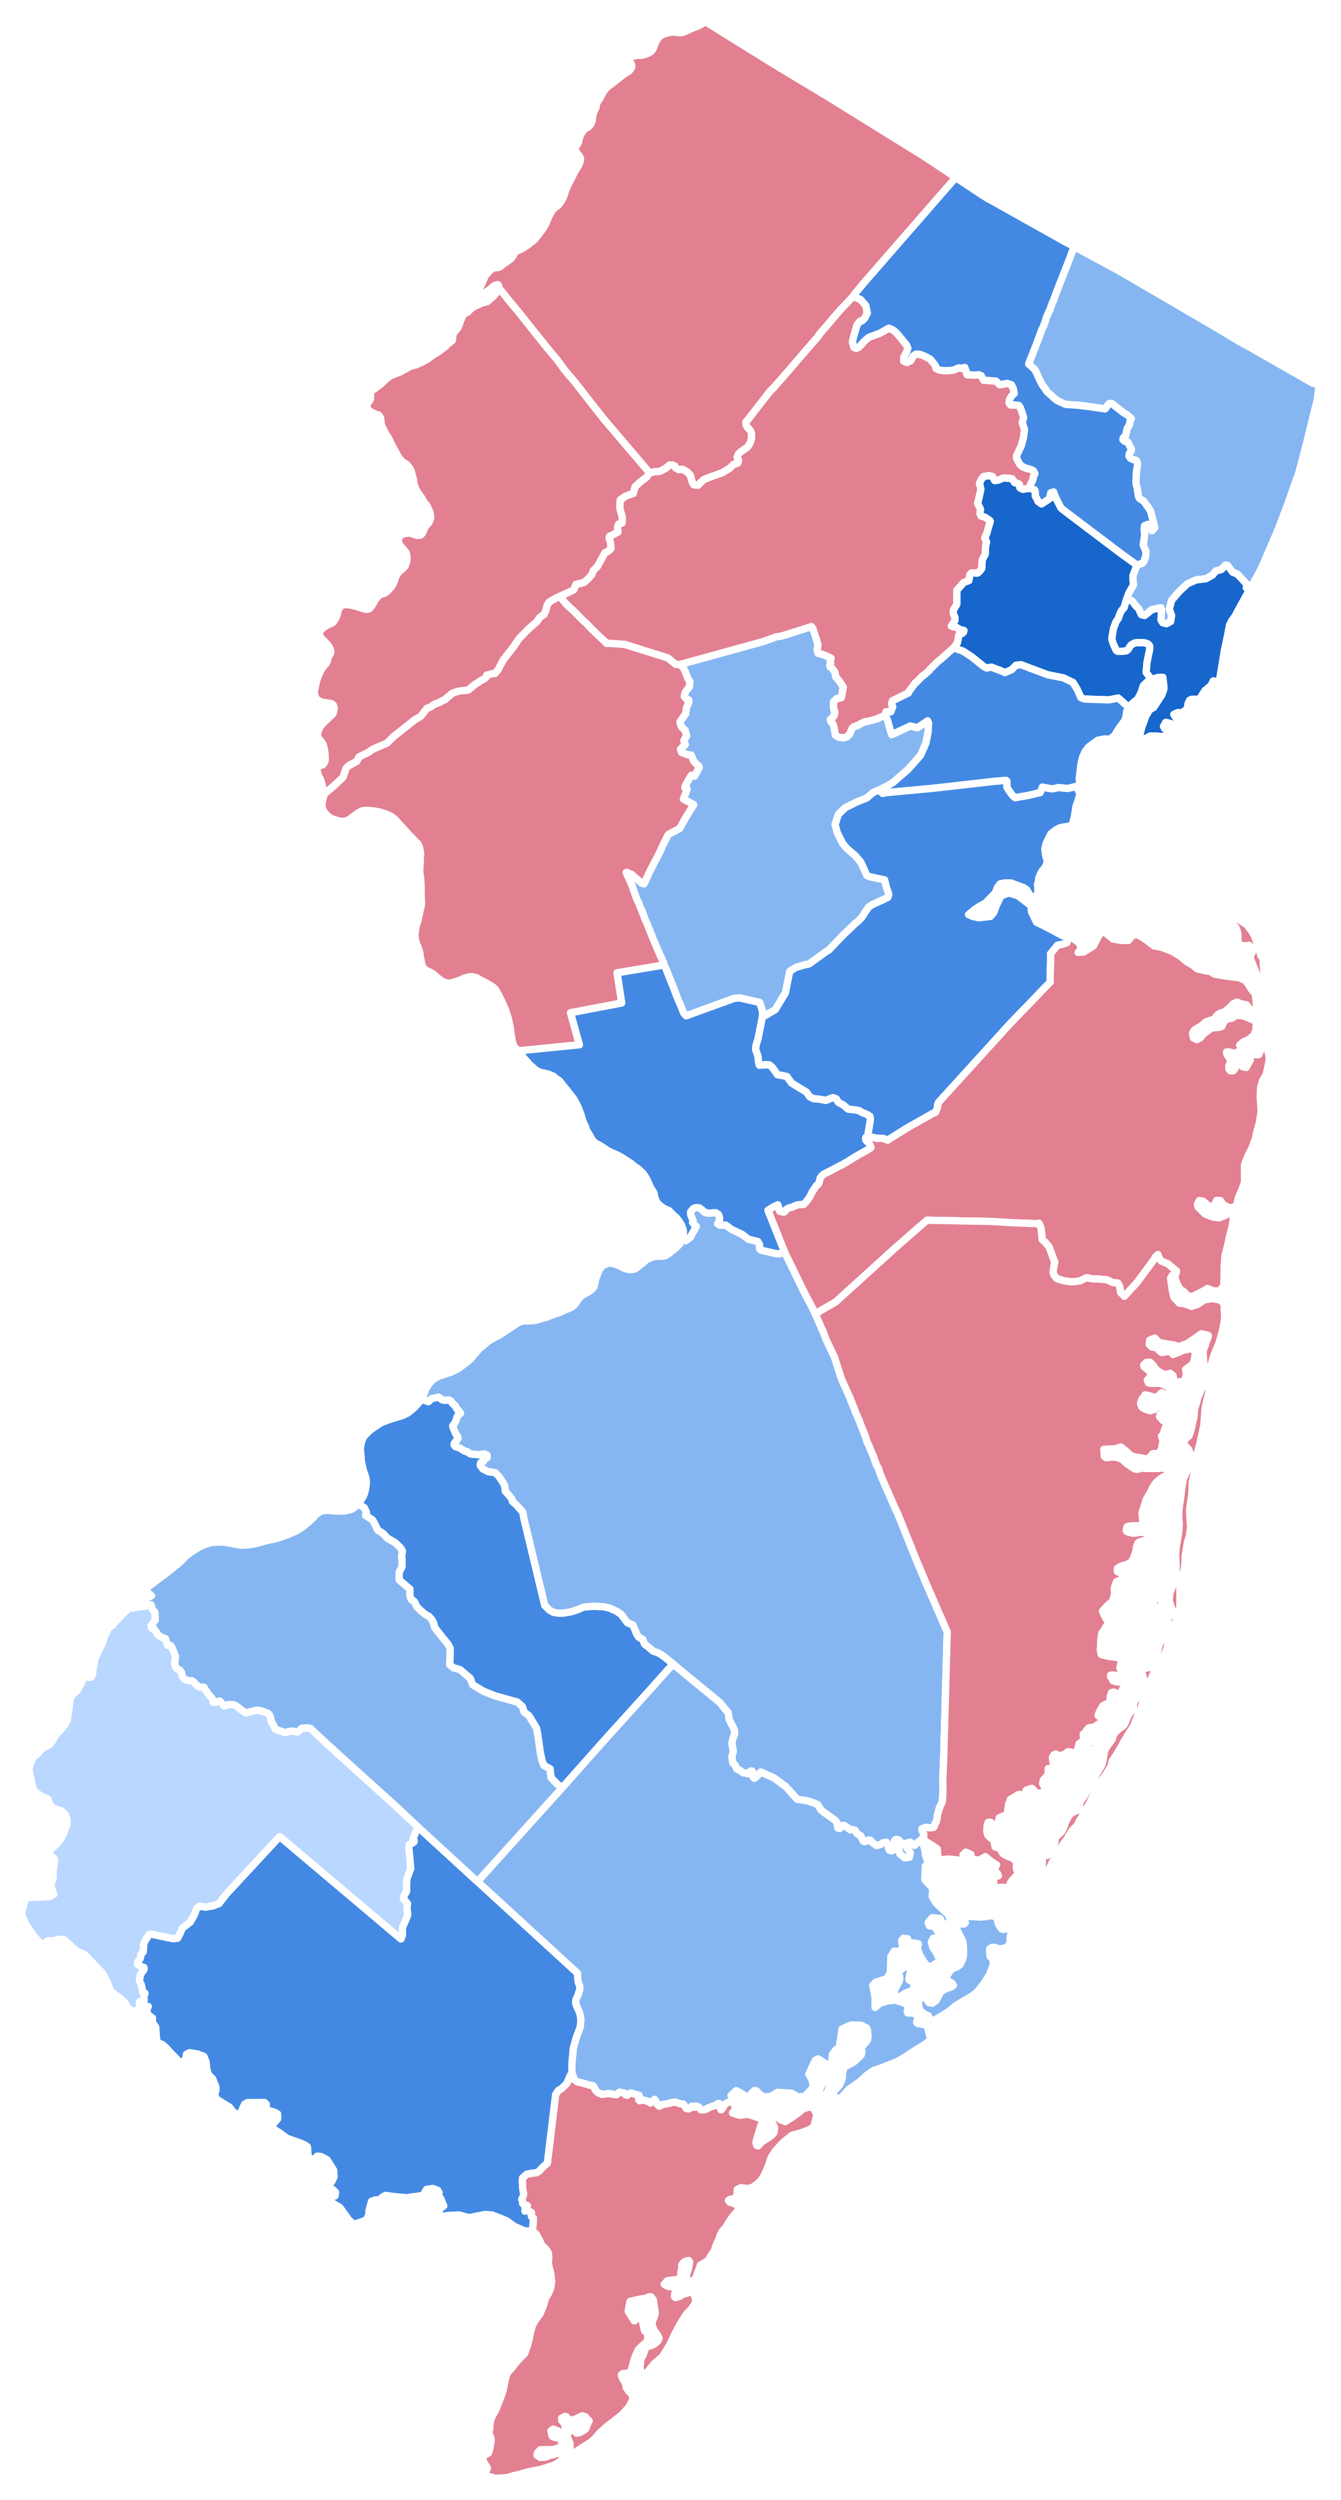 <?xml version="1.0" encoding="UTF-8" standalone="no"?>
<!-- Created with Inkscape (http://www.inkscape.org/) -->

<svg
   xmlns:dc="http://purl.org/dc/elements/1.1/"
   xmlns:cc="http://creativecommons.org/ns#"
   xmlns:rdf="http://www.w3.org/1999/02/22-rdf-syntax-ns#"
   xmlns:svg="http://www.w3.org/2000/svg"
   xmlns="http://www.w3.org/2000/svg"
   xmlns:xlink="http://www.w3.org/1999/xlink"
   xmlns:sodipodi="http://sodipodi.sourceforge.net/DTD/sodipodi-0.dtd"
   xmlns:inkscape="http://www.inkscape.org/namespaces/inkscape"
   width="368.55"
   height="686.975"
   id="svg6528"
   sodipodi:version="0.32"
   inkscape:version="0.48.3.1 r9886"
   version="1.0"
   sodipodi:docname="New_Jersey_Presidential_Election_Results_by_County,_2012.svg"
   inkscape:output_extension="org.inkscape.output.svg.inkscape">
  <defs
     id="defs6530">
    <inkscape:perspective
       sodipodi:type="inkscape:persp3d"
       inkscape:vp_x="0 : 526.18109 : 1"
       inkscape:vp_y="0 : 1000 : 0"
       inkscape:vp_z="744.09448 : 526.18109 : 1"
       inkscape:persp3d-origin="372.04724 : 350.78739 : 1"
       id="perspective6536" />
    <defs
       id="defs1">
      <clipPath
         clipPathUnits="userSpaceOnUse"
         id="clipPath1">
        <path
           d="m 0,0 1049,0 0,1950 L 0,1950 0,0 z"
           id="path9"
           inkscape:connector-curvature="0" />
      </clipPath>
    </defs>
    <inkscape:perspective
       id="perspective392"
       inkscape:persp3d-origin="524.5 : 650 : 1"
       inkscape:vp_z="1049 : 975 : 1"
       inkscape:vp_y="0 : 1000 : 0"
       inkscape:vp_x="0 : 975 : 1"
       sodipodi:type="inkscape:persp3d" />
  </defs>
  <sodipodi:namedview
     id="base"
     pagecolor="#ffffff"
     bordercolor="#666666"
     borderopacity="1.0"
     gridtolerance="10000"
     guidetolerance="10"
     objecttolerance="10"
     inkscape:pageopacity="0.0"
     inkscape:pageshadow="2"
     inkscape:zoom="1.7786862"
     inkscape:cx="213.94795"
     inkscape:cy="211.22702"
     inkscape:document-units="px"
     inkscape:current-layer="layer1"
     showgrid="false"
     showguides="true"
     inkscape:guide-bbox="true"
     inkscape:window-width="903"
     inkscape:window-height="826"
     inkscape:window-x="885"
     inkscape:window-y="38"
     fit-margin-top="5"
     fit-margin-right="5"
     fit-margin-bottom="5"
     fit-margin-left="5"
     inkscape:window-maximized="0" />
  <g
     inkscape:label="Layer 1"
     inkscape:groupmode="layer"
     id="layer1"
     transform="translate(217.53,-142.19)">
    <use
       height="1"
       width="1"
       y="0"
       x="0"
       style="fill:#ffffff;stroke:#000000;stroke-width:99;stroke-linejoin:round"
       id="use26"
       xlink:href="#state_outline"
       transform="matrix(0.025,0,0,0.025,-10.58,497.34)" />
    <g
       style="fill:#86b6f2;fill-opacity:1;stroke:#ffffff;stroke-width:80;stroke-linejoin:round;stroke-miterlimit:4;stroke-opacity:1;stroke-dasharray:none"
       id="Atlantic"
       transform="matrix(0.025,0,0,0.025,-10.58,497.34)">
      <path
         inkscape:connector-curvature="0"
         d="m -879,4083 139,116 379,311 52,66 36,40 5,30 5,45 21,41 36,70 5,50 -21,56 -10,50 16,86 -16,60 11,70 25,20 21,46 36,15 31,25 20,0 26,10 20,-10 16,-20 15,0 10,15 6,20 -6,30 16,15 20,-15 52,-55 30,15 113,50 134,100 123,136 103,15 51,15 41,15 31,15 36,60 154,111 20,25 11,60 20,5 26,-30 20,-5 31,20 20,15 21,15 15,-5 36,10 21,36 41,25 26,55 15,10 46,-20 21,5 20,25 46,30 41,-10 31,-20 36,-5 15,25 6,30 10,30 20,10 6,0 20,-10 5,-45 5,-56 16,-15 30,5 21,20 0,10 -21,66 16,60 51,41 52,-6 10,-50 -47,-70 -10,-31 57,-15 46,35 46,-40 31,-25 15,40 21,71 10,70 36,96 -41,15 0,35 -5,116 87,95 -5,91 42,70 133,126 26,70 -31,41 -61,-15 -21,-51 -87,-10 -46,56 15,35 57,5 51,90 -15,41 -52,0 -20,40 15,60 36,51 47,95 -72,46 -41,30 -51,-40 -26,-40 -36,-56 -26,-75 10,-41 0,-10 -25,-5 -82,-9 -11,-41 -46,-5 -20,25 10,71 -25,50 -67,-5 -36,61 -5,171 -36,70 -128,41 -30,35 25,126 1,116 51,-46 82,-25 87,-10 97,30 47,30 0,30 -11,30 6,21 10,0 20,-1 52,10 20,16 11,35 -11,25 -5,20 11,10 56,10 31,5 20,20 11,40 10,36 5,20 5,25 0,10 5,15 -56,45 -108,66 -107,71 -92,55 -77,30 -103,41 -87,30 -72,51 -76,70 -72,51 -46,30 -36,40 -41,46 -36,15 -36,-5 -20,0 -16,-10 5,-20 21,-51 25,-25 31,-35 15,-35 16,-46 0,-50 10,-30 5,-36 36,-15 46,-25 26,-15 30,-25 21,-20 25,-26 6,-5 10,-40 -26,0 -26,-30 57,-30 56,-66 0,-15 5,-25 -5,-66 -10,-25 -57,-30 -97,-5 -31,5 -87,41 -10,75 -21,126 -35,25 -41,56 -5,100 -52,6 -36,-21 -61,-40 -31,15 -20,41 -52,111 36,70 16,65 -41,51 -56,60 -72,5 -72,-40 -154,-10 -77,46 -72,5 -51,-30 -31,-36 -25,-4 -36,35 -26,35 -36,-10 -46,-30 -56,-30 -57,55 47,35 41,66 -41,55 -5,-25 0,-30 -26,-35 -31,5 -20,5 -26,15 -15,20 -6,15 -25,30 -5,0 -5,-20 0,-15 -16,-35 -5,0 -10,5 -26,20 -26,5 -25,10 -26,10 -15,11 -31,10 -31,0 -15,-15 -10,-15 -26,-11 -15,11 -11,0 -10,-10 -15,0 -10,15 -26,15 -26,-5 -15,-25 -21,-25 -31,0 -20,-10 -41,-11 -31,6 -36,10 -61,10 -41,20 -26,-25 -10,-30 -16,-20 -20,20 -26,20 -31,-20 -56,-15 -31,10 -10,-10 0,-25 5,-25 -56,-15 -31,-11 -26,11 -15,15 -21,-5 -15,-20 -31,-5 -15,-5 -5,0 -36,30 -87,-15 -67,10 -41,-15 -26,-20 -36,-61 -36,-5 -82,-25 -51,-10 -36,-25 -26,-75 0,-106 15,-166 31,-111 30,-80 16,-46 5,-50 0,-40 -5,-30 -11,-41 -15,-35 -16,-35 -10,-30 5,-40 11,-21 15,-35 5,-20 10,-30 0,-40 -15,-36 -5,-30 -6,-75 -1098,-1006 931,-1032 425,-479 574,-635 z"
         id="3050"
         style="fill:#86b6f2;fill-opacity:1;stroke:#ffffff;stroke-width:80;stroke-miterlimit:4;stroke-opacity:1;stroke-dasharray:none" />
      <path
         inkscape:connector-curvature="0"
         d="m 2366,6857 128,9 61,-5 47,-10 46,5 30,5 11,50 10,31 16,30 20,25 15,5 42,-10 15,-35 41,4 -5,56 -15,60 0,41 -5,45 -31,30 -41,20 -57,0 -35,-15 -31,0 -26,16 0,60 5,25 26,20 10,61 -15,45 -25,65 -57,96 -71,91 -57,50 -87,51 -107,65 -72,61 -123,75 -31,16 -25,20 -21,10 -10,-45 -16,-31 -30,-10 -47,-35 -15,-20 -10,-30 -6,-45 0,-10 16,-31 0,-15 30,-15 11,5 30,20 11,20 20,25 36,5 41,-30 51,-96 16,-10 31,-20 46,-15 25,-10 21,-15 -16,-25 -25,-15 -36,-10 -16,-5 11,-31 25,-40 26,-45 36,-20 41,-16 30,-25 5,-15 21,-40 10,-51 0,-70 -5,-60 -16,-46 -25,-45 -21,-40 -10,-35 5,-31 -5,-20 10,-10 31,20 41,0 15,-15 -21,-30 11,-20 z"
         id="3132"
         style="fill:#86b6f2;fill-opacity:1;stroke:#ffffff;stroke-width:80;stroke-miterlimit:4;stroke-opacity:1;stroke-dasharray:none" />
      <path
         inkscape:connector-curvature="0"
         d="m 1613,7517 -16,-15 -5,-25 16,-15 30,-26 21,-20 25,-10 16,-10 10,0 21,30 -5,56 -11,55 0,20 31,15 21,20 5,36 -10,35 -46,25 -46,15 -21,15 -36,26 -36,0 -20,-21 -5,-35 10,-30 25,-50 16,-26 10,-25 z"
         id="3142"
         style="fill:#86b6f2;fill-opacity:1;stroke:#ffffff;stroke-width:80;stroke-miterlimit:4;stroke-opacity:1;stroke-dasharray:none" />
      <path
         inkscape:connector-curvature="0"
         d="m 1900,7592 -5,25 0,20 -15,21 -36,-10 -10,-26 -6,-30 -10,-40 5,-35 26,-5 25,10 11,10 15,25 z"
         id="3143"
         style="fill:#86b6f2;fill-opacity:1;stroke:#ffffff;stroke-width:80;stroke-miterlimit:4;stroke-opacity:1;stroke-dasharray:none" />
      <path
         inkscape:connector-curvature="0"
         d="m 784,8832 -26,0 -10,-10 -15,-20 0,-46 15,-30 26,-35 20,-20 15,-20 36,-26 5,5 16,21 -15,70 -21,40 -20,41 z"
         id="3170"
         style="fill:#86b6f2;fill-opacity:1;stroke:#ffffff;stroke-width:80;stroke-miterlimit:4;stroke-opacity:1;stroke-dasharray:none" />
    </g>
    <path
       style="fill:#86b6f2;fill-opacity:1;stroke:#ffffff;stroke-width:2;stroke-linejoin:round;stroke-miterlimit:4;stroke-opacity:1;stroke-dasharray:none"
       inkscape:connector-curvature="0"
       d="m 145.02,247.815 -0.55,4.35 -0.575,2.3 -1.4,5.675 -0.825,3.375 -1.45,5.55 -0.85,3.275 -1.25,3.375 -1.35,3.875 -0.35,1.025 -2.65,6.975 -2.875,6.7 -0.325,0.725 -1.25,2.925 -1.425,2.75 -1.65,2.9 -0.375,0.65 -0.9,-0.525 0.25,-0.875 -2.7,-2.9 -1.275,-0.5 -1.425,-1.875 -0.5,-0.125 -1.15,1.25 -1.55,0.4 -0.9,1.125 -1.775,1 -2.175,0.275 -0.4,0 -2.55,1.125 -2.175,2.025 -2.175,2.525 -0.625,2.4 0.625,1.75 -0.25,1.65 -1.15,0.625 -1.025,-0.25 -0.5,-0.75 0.125,-2.775 -0.15,-0.625 -2.425,0.5 -2.05,1.65 -0.9,-0.25 -0.75,-1.65 -0.775,-0.75 -1.025,-1.375 -1.55,-0.375 0.65,-1.775 1.275,-2.275 -0.125,-1.25 -0.025,-1.25 0.775,-2.025 0.375,-0.875 1.025,-0.4 0.4,-0.125 0.375,-0.375 0.125,-0.25 0.25,-0.75 0.125,-0.25 0,-0.25 0.125,-0.5 0,-0.9 -0.125,-0.25 -0.625,-1.5 0.375,-2.525 0,-0.875 -0.125,-0.875 0.125,-1.025 0.75,-0.25 0.125,-0.125 0.275,0.25 0.9,1.525 0.75,-0.9 -1.15,-4.525 -0.9,-1.375 -0.125,-0.125 -0.9,-1.275 -0.125,0 -0.125,-0.125 -0.275,-0.125 -0.125,-0.125 -0.25,-0.125 -0.25,-0.25 -0.125,-0.25 -0.15,-0.375 -0.375,-2.525 -0.125,-0.25 -0.125,-0.375 0,-0.25 -0.025,-0.625 0.125,-2.65 0.275,-1.775 0,-0.625 -0.275,-0.625 -0.25,-0.125 -0.525,-0.125 -0.875,-0.375 -0.4,-0.625 0,-0.375 0.125,-0.375 0.25,-0.4 0.15,-0.125 0.125,-0.375 0,-0.25 -0.125,-0.25 -0.525,-1 -0.25,-0.625 -0.275,-0.125 -0.25,-0.125 -0.375,0 -0.525,-0.5 0.125,-0.525 0.4,-0.375 0.25,-0.25 0.375,-1.875 0.65,-1.025 0.125,-0.875 0.375,-0.875 -1.15,-1.025 -0.9,-0.5 -2.7,-2.125 -0.625,-0.5 -0.775,0.125 -1.025,1.375 -5.25,-0.725 -2.05,-0.25 -3.575,-0.25 -2.45,-1.125 -2.7,-2.4 -0.375,-0.625 -0.9,-1.25 -0.5,-0.9 -0.275,-0.625 -1.15,-2.5 -0.525,-0.525 -0.9,-0.875 -0.375,-0.25 0.5,-1.375 0.275,-0.65 1.525,-3.9 1.4,-3.775 0.25,-0.375 0.65,-1.775 0.125,-0.5 0.125,-0.375 0.25,-0.625 0.5,-1.15 0.275,-0.5 0.625,-1.875 0.25,-0.4 0.9,-2.5 1.025,-2.65 0.375,-0.9 2.05,-5.275 1.4,-3.675 12.55,6.775 27.15,15.85 5.075,3.075 3.45,1.9 16.575,9.475 0.875,0.475 z"
       id="Bergen" />
    <path
       style="fill:#86b6f2;fill-opacity:1;stroke:#ffffff;stroke-width:2;stroke-linejoin:round;stroke-miterlimit:4;stroke-opacity:1;stroke-dasharray:none"
       inkscape:connector-curvature="0"
       d="m -30.155,482.865 1.025,0.25 1.275,-0.875 0.4,-0.75 1.275,-2.275 -0.65,-0.625 -0.375,-0.5 0.125,-0.625 -0.275,-0.625 -0.25,-0.5 -0.125,-0.525 0,-0.625 0.5,-0.625 0.4,-0.375 0.375,-0.125 1.025,0 0.775,0.5 0.65,0.625 0.5,0.25 1.025,0.125 1.025,-0.125 0.65,0 0.775,0.5 0.125,0.5 0.125,0.25 0,0.875 -0.525,0.9 0.65,0.375 1.55,0 1.775,1.25 2.7,1.25 1.8,1.375 2.575,0.625 0.5,0.9 0,1.125 0.4,0.375 4.475,1 1.8,-0.25 0.25,-0.125 5.4,11.075 2.325,4.4 0.625,1.375 0.25,0.5 0.4,1 0.25,0.525 1.025,2.375 0.15,0.25 1.025,2.65 1.675,3.525 0.5,1 1.925,6.025 1.8,4.025 0.65,1.4 0.125,0.375 0,0.25 0.275,0.375 0.125,0.5 0.625,1.4 0.15,0.5 0.25,0.625 0.5,1.125 0.275,0.625 0.25,0.625 0.25,0.775 1.3,3.125 0.5,1.65 0.275,0.625 0.375,0.75 0.125,0.375 1.025,2.4 0.275,0.875 0.625,1.625 0.275,0.375 0.25,0.525 0.125,0.5 0.25,0.75 1.175,2.775 3.2,7.275 0.275,0.5 1.8,4.425 1.4,3.5 2.575,6.425 0.4,0.875 0.125,0.25 0.375,1 0.775,1.775 0.125,0.375 6.175,14.2 -0.975,34.875 -0.25,5.9 0.025,1.275 0,2.375 -0.125,2.025 -0.125,0.5 -0.125,0.25 -0.275,0.5 -0.125,0.25 -0.125,0.5 -0.125,0.125 -0.125,0.65 -0.375,1.125 0,0.75 -0.15,0.5 -0.125,0.625 -0.375,0.525 -0.125,0.625 -0.25,0.375 -1.025,0.125 -0.65,-0.125 -0.375,0 -0.525,0.125 -0.25,0.25 -0.4,0 0.15,0.625 0.375,0.75 0,1.15 -0.625,0.375 -0.775,0.625 -1.15,1 -1.15,-0.875 -1.425,0.375 0.25,0.775 1.175,1.75 -0.25,1.25 -1.3,0.15 -1.275,-1.025 -0.4,-1.5 0.525,-1.65 0,-0.25 -0.525,-0.5 -0.75,-0.125 -0.4,0.375 -0.125,1.4 -0.125,1.125 -0.5,0.25 -0.15,0 -0.5,-0.25 -0.25,-0.75 -0.15,-0.75 -0.375,-0.625 -0.9,0.125 -0.775,0.5 -1.025,0.25 -1.15,-0.75 -0.5,-0.625 -0.525,-0.125 -1.15,0.5 -0.375,-0.25 -0.65,-1.375 -1.025,-0.625 -0.525,-0.9 -0.9,-0.25 -0.375,0.125 -0.525,-0.375 -0.5,-0.375 -0.775,-0.5 -0.5,0.125 -0.65,0.75 -0.5,-0.125 -0.275,-1.5 -0.5,-0.625 -3.85,-2.775 -0.9,-1.5 -0.775,-0.375 -1.025,-0.375 -1.275,-0.375 -2.575,-0.375 -3.075,-3.4 -3.35,-2.5 -2.825,-1.25 -0.75,-0.375 -1.3,1.375 -0.5,0.375 -0.4,-0.375 0.15,-0.75 -0.15,-0.5 -0.25,-0.375 -0.375,0 -0.4,0.5 -0.5,0.25 -0.65,-0.25 -0.5,0 -0.775,-0.625 -0.9,-0.375 -0.525,-1.15 -0.625,-0.5 -0.275,-1.75 0.4,-1.5 -0.4,-2.15 0.25,-1.25 0.525,-1.4 -0.125,-1.25 -0.9,-1.75 -0.525,-1.025 -0.125,-1.125 -0.125,-0.75 -0.9,-1 -1.3,-1.65 -9.475,-7.775 -3.475,-2.9 -2.825,-2.25 -1.275,-0.775 -1.425,-0.5 -1.275,-1.125 -1.025,-0.75 -0.25,-0.625 -0.275,-0.75 -0.375,-0.125 -0.775,-0.5 -0.375,-0.525 -1.175,-2.75 -1.525,-0.625 -1.675,-2.275 -1.275,-0.875 -1.925,-0.875 -1.675,-0.375 -2.55,-0.125 -1.675,0.125 -1.275,0.125 -1.425,0.625 -1.925,0.65 -1.525,0.25 -0.9,0.125 -1.15,0 -1.4,-0.25 -1.05,-0.625 -0.625,-0.625 -0.65,-0.625 -2.2,-9.2 -3.475,-14.475 -0.375,-2 -1.025,-1.125 -0.775,-0.9 -1.025,-0.875 -0.125,-0.625 -0.65,-0.875 -1.15,-1.25 -0.25,-1.65 -0.4,-0.75 -1.15,-1.75 -1.025,-1.025 -1.925,-0.25 -1.425,-0.75 -0.75,-1 0.125,-0.75 0.775,-0.375 -0.025,-0.525 0.65,-0.25 0.375,-0.25 0,-0.625 -0.75,-0.375 -1.55,0.25 -0.9,-0.125 -0.5,0 -0.9,-0.125 -0.25,-0.125 -0.65,-0.5 -0.65,-0.125 -0.625,-0.375 -0.525,-0.375 -0.65,-0.25 -0.75,-0.25 -0.4,-0.5 0.125,-0.5 0.4,-0.525 0.25,-0.25 0.325,-0.55 -0.075,-0.45 -0.5,-0.625 -0.65,-1.5 -0.25,-0.775 0.5,-0.75 0.375,-0.625 0.15,-0.5 0.125,-0.5 0.25,-0.5 0.5,-0.4 0.275,-0.25 -0.525,-0.625 -0.65,-0.75 -0.25,-0.625 -0.775,-0.625 -0.5,-0.75 -0.65,-0.25 -0.775,0.125 -0.9,-0.125 -0.5,-0.4 -0.525,-0.375 -0.5,0.125 -0.775,0.15 -0.625,0.125 -0.9,0.875 -1.925,-0.75 0.125,-0.25 0.4,-0.75 0.375,-0.775 0.25,-0.875 0.55,-0.85 0.3,-0.6 0.675,-0.7 0.5,-0.55 0.775,-0.475 0.925,-0.475 1.025,-0.35 1.05,-0.35 1.375,-0.45 1.325,-0.65 0.5,-0.3 0.7,-0.5 0.925,-0.675 0.1,-0.075 0.925,-0.7 0.8,-0.725 0.225,-0.275 0.575,-0.725 1.075,-1.225 0.525,-0.6 0.775,-0.6 0.875,-0.75 0.575,-0.475 0.325,-0.275 1.3,-0.775 1.6,-0.8 2.625,-1.725 2.05,-1.375 1,-0.575 1.025,-0.225 0.3,0 0.725,0.025 1.425,-0.1 0.775,-0.075 0.775,-0.225 0.775,-0.25 0.9,-0.225 0.775,-0.225 0.675,-0.3 1.025,-0.375 1.15,-0.375 0.95,-0.35 0.775,-0.4 0.8,-0.325 0.725,-0.325 0.775,-0.35 0.4,-0.375 0.5,-0.525 0.35,-0.525 0.35,-0.55 0.45,-0.55 0.525,-0.475 0.625,-0.45 0.9,-0.45 0.775,-0.5 0.65,-0.525 0.475,-0.625 0.25,-0.875 0.15,-1.125 0.425,-1 0.25,-0.95 0.5,-0.825 0.475,-0.65 0.525,-0.5 0.65,-0.25 0.775,-0.25 0.875,0 0.9,0.25 1.175,0.475 0.1,0.05 1.175,0.6 0.725,0.2 0.65,0.125 0.15,0.05 0.65,0 0.6,-0.1 0.525,-0.25 0.525,-0.4 0.125,-0.075 0.525,-0.5 0.65,-0.475 0.625,-0.575 0.775,-0.525 0.825,-0.35 0.15,-0.05 0.625,-0.225 1.025,-0.125 0.975,-0.025 0.7,0 0.65,-0.2 0.925,-0.6 0.9,-0.725 1.05,-0.85 1,-1.025 z"
       id="Burlington" />
    <path
       style="fill:#4389e3;fill-opacity:1;stroke:#ffffff;stroke-width:2;stroke-linejoin:round;stroke-miterlimit:4;stroke-opacity:1;stroke-dasharray:none"
       inkscape:connector-curvature="0"
       d="m -101.73,526.64 1.925,0.75 0.9,-0.875 0.625,-0.125 0.775,-0.15 0.5,-0.125 0.525,0.375 0.5,0.4 0.9,0.125 0.775,-0.125 0.65,0.25 0.5,0.75 0.775,0.625 0.25,0.625 0.65,0.75 0.525,0.625 -0.275,0.25 -0.5,0.4 -0.25,0.5 -0.125,0.5 -0.15,0.5 -0.375,0.625 -0.5,0.75 0.25,0.775 0.65,1.5 0.5,0.625 0.075,0.45 -0.325,0.55 -0.25,0.25 -0.4,0.525 -0.125,0.5 0.4,0.5 0.75,0.25 0.65,0.25 0.525,0.375 0.625,0.375 0.65,0.125 0.65,0.5 0.25,0.125 0.9,0.125 0.5,0 0.9,0.125 1.55,-0.25 0.75,0.375 0,0.625 -0.375,0.25 -0.65,0.25 0.025,0.525 -0.775,0.375 -0.125,0.75 0.75,1 1.425,0.75 1.925,0.25 1.025,1.025 1.15,1.75 0.4,0.75 0.25,1.65 1.15,1.25 0.65,0.875 0.125,0.625 1.025,0.875 0.775,0.9 1.025,1.125 0.375,2 3.475,14.475 2.2,9.2 0.65,0.625 0.625,0.625 1.05,0.625 1.4,0.25 1.15,0 0.9,-0.125 1.525,-0.25 1.925,-0.65 1.425,-0.625 1.275,-0.125 1.675,-0.125 2.55,0.125 1.675,0.375 1.925,0.875 1.275,0.875 1.675,2.275 1.525,0.625 1.175,2.75 0.375,0.525 0.775,0.5 0.375,0.125 0.275,0.75 0.25,0.625 1.025,0.75 1.275,1.125 1.425,0.5 1.275,0.775 2.825,2.25 -5.5,6.175 -14.35,15.875 -10.625,11.975 -1.4,-1.025 -1.675,-1.75 0,-0.5 -0.125,-0.5 -0.125,-1.4 -0.9,-0.5 -0.775,-0.375 -0.5,-1.25 -0.525,-2.4 -0.65,-4.65 -0.375,-2 -2.075,-3.4 -1.4,-1.125 -0.4,-1.4 -1.4,-1.25 -6.275,-1.75 -3.075,-1.25 -2.95,-1.775 -0.65,-1.75 -2.825,-2.4 -1.8,-0.5 -1.025,-0.875 0.125,-2.65 0,-1.875 -0.525,-1 -1.65,-2.025 -1.175,-1.5 -0.9,-1.15 -0.25,-1.125 -0.5,-1 -0.9,-1 -0.775,-0.375 -1.275,-1.025 -1.175,-1.125 -0.625,-1.375 -0.275,-0.25 -0.625,-0.375 -0.4,-1.025 0,-1.875 -1.925,-1.625 -1.025,-0.9 0,-2.125 0.775,-1.525 0,-2.25 -0.15,-0.5 0.275,-1.525 -0.525,-0.875 -1.4,-1.375 -2.2,-1.275 -1.15,-1.25 -1.525,-1 -0.775,-1.65 -0.65,-1.125 -1.15,-0.75 -0.775,-0.5 0.25,-0.875 -0.625,-1.275 -1.675,-1 0.15,-0.175 0.625,-0.825 0.625,-1 0.4,-0.9 0.25,-1.125 0.075,-0.4 0.125,-0.85 0.025,-1.125 -0.125,-0.75 -0.225,-0.775 -0.35,-1 -0.225,-0.775 -0.225,-1.125 -0.225,-1.15 -0.075,-1.15 -0.1,-1 -0.1,-1.1 0.175,-1 0.1,-0.675 0.325,-0.85 0.3,-0.625 0.625,-0.75 0.825,-0.8 0.225,-0.25 0.4,-0.275 1.175,-0.85 1.725,-1.1 1.55,-0.575 0.9,-0.3 1.65,-0.525 1.675,-0.5 1.425,-0.7 1,-0.8 0.925,-0.8 0.775,-0.9 0.75,-0.825 z"
       id="Camden" />
    <path
       style="fill:#e27f90;fill-opacity:1;stroke:#ffffff;stroke-width:2;stroke-linejoin:round;stroke-miterlimit:4;stroke-opacity:1;stroke-dasharray:none"
       inkscape:connector-curvature="0"
       d="m -60.355,711.815 0.65,1.875 0.9,0.625 1.275,0.25 2.05,0.625 0.9,0.125 0.9,1.525 0.65,0.5 1.025,0.375 1.675,-0.25 2.175,0.375 0.9,-0.75 0.125,0 0.375,0.125 0.775,0.125 0.375,0.5 0.525,0.125 0.375,-0.375 0.65,-0.275 0.775,0.275 1.4,0.375 -0.125,0.625 0,0.625 0.25,0.25 0.775,-0.25 1.4,0.375 0.775,0.5 0.65,-0.5 0.5,-0.5 0.4,0.5 0.25,0.75 0.65,0.625 1.025,-0.5 1.525,-0.25 0.9,-0.25 0.775,-0.15 1.025,0.275 0.5,0.25 0.775,0 0.525,0.625 0.375,0.625 0.65,0.125 0.65,-0.375 0.25,-0.375 0.375,0 0.25,0.25 0.275,0 0.375,-0.275 0.65,0.275 0.25,0.375 0.375,0.375 0.775,0 0.775,-0.25 0.375,-0.275 0.65,-0.25 0.625,-0.25 0.65,-0.125 0.65,-0.5 0.25,-0.125 0.125,0 0.4,0.875 0,0.375 0.125,0.5 0.125,0 0.625,-0.75 0.15,-0.375 0.375,-0.5 0.65,-0.375 0.5,-0.125 0.775,-0.125 0.65,0.875 0,0.75 0.125,0.625 -0.775,0.875 1.925,0.65 2.425,-0.275 2.2,0.75 1.4,0.5 0.25,1.15 -0.375,0.625 -0.9,2.9 -0.5,1.875 0.25,0.75 0.4,0.125 0.875,-1 1.3,-0.875 0.625,-0.375 0.9,-0.65 0.65,-0.75 0.125,-0.75 0,-0.75 -0.275,-0.625 -0.375,-0.5 -0.125,-0.25 0.125,-0.525 0.375,-0.75 0.4,-0.125 0.375,-0.125 1.15,0.875 1.3,0.5 1.4,-0.875 1.15,-0.75 1.4,-1.025 0.775,-0.75 1.425,-0.5 1.15,-0.125 0.625,0.625 0.775,1.5 -0.875,3.4 -1.3,0.75 -2.425,0.9 -2.3,0.625 -2.45,2.025 -2.05,2.25 -1.15,1.775 -0.625,1.875 -1.15,2.775 -0.9,1.525 -1.025,1 -1.275,1 -1.425,0.4 -0.875,-0.125 -1.05,-0.125 -1.025,0.5 0.025,1 -0.15,0.625 -0.5,0.875 -0.525,0.125 -0.75,0.025 -0.525,0.375 0.4,0.5 0.9,0.25 1.025,0.375 0.375,0.375 -0.125,1.375 -1.4,1.525 -0.9,1.375 -1.025,1.65 -0.9,1 -0.5,0.875 -0.525,1.525 -0.775,1.625 -0.375,1.25 -0.775,1.15 -0.875,1.5 -1.025,0.75 -1.175,0.65 -0.25,0.75 -0.5,1.25 -0.25,0.75 -0.4,1.025 -0.5,0.375 -0.775,0.5 -0.5,0.125 -0.4,-0.25 -0.25,-0.5 0,-1.4 0.375,-1.125 0.25,-0.875 0.125,-0.875 0.125,-0.625 -0.25,-0.4 -1.025,0.275 -0.25,0.125 -0.65,0.75 0,0.875 -0.25,1.125 0,1.025 -0.5,1 -3.2,0.375 -0.9,1 0.375,0.25 0.9,0.4 1.275,-0.025 0.9,0 -0.375,1.15 -0.25,1.375 0,0.25 0.25,0.25 1.025,-0.25 1.025,-0.625 2.175,-0.625 0.525,0.125 0.25,0.125 0.525,1.5 0,1.25 -1.15,1.65 -1.425,1.5 -1.025,1.65 -1.025,1.75 -1.275,2.4 -1.025,2.275 -0.9,1.5 -1.15,1.875 -1.4,1.275 -1.025,0.875 -1.15,1.4 -0.65,0.875 -0.375,0.25 -0.25,0.25 -0.9,0.625 -0.525,-2.5 0.125,-0.9 0.125,-1.375 0.65,-1.125 0.25,-0.775 0.525,-1.375 1.65,-0.5 1.025,-0.625 0.65,-0.65 0.25,-0.625 -0.375,-0.875 -0.65,-0.875 -0.375,-0.5 -0.525,-1.525 0.125,-1 0.5,-1.125 0.275,-1.125 -0.275,-1.65 -0.125,-0.625 0,-0.375 -0.125,-0.875 -0.65,-0.875 -0.5,0 -0.9,0.375 -1.425,0.25 -1.275,0.25 -1.65,0.375 -0.275,1.25 -0.25,1.525 1.675,2.625 1.525,-1.375 0.4,-0.125 0.525,2.65 0.375,1.625 0.25,0.125 0.4,0.25 0.25,1 -0.125,1.15 -0.25,0.5 -0.525,0.5 -0.5,0.375 -1.15,1.125 -0.525,1.025 -0.625,1.5 -0.525,1.9 -0.375,1.5 -0.9,0.625 -1.4,0.125 -0.4,0.375 0.25,0.775 0.275,0.5 0.5,0.75 0.275,0.75 0,0.625 0.775,1.125 0.75,0.65 0.275,0.875 0,0.875 -1.025,1.875 -1.8,2.025 -2.55,2.025 -1.8,1.375 -1.8,1.65 -1.275,1.5 -1.275,1.125 -1.3,0.775 -1.525,1 -1.275,0.875 -0.525,0.775 -0.25,0.375 -0.375,0.25 -0.775,-0.75 0.375,-1.775 0,-1.125 -0.375,-1 -0.4,-0.9 0.125,-1.125 0.525,-0.375 0.25,-0.25 1.025,0 0.65,0.75 0.75,-0.125 1.175,-0.625 0.625,-0.5 0.25,-0.65 0.15,-0.5 0.5,-1 -0.125,-0.125 -0.525,-0.5 -0.375,-0.5 -0.9,-0.25 -1.55,0.75 -1.025,0.375 -1.025,0 -0.75,-0.875 -0.4,-0.125 -0.625,0.375 -0.275,0.125 0,0.625 0.525,0.625 0.375,0.775 0.15,0.625 -0.275,0.875 -1.025,0.5 -1.025,-0.625 -1.025,-0.375 -0.65,0.5 0.275,1.25 0.125,0.275 0.65,0.25 0.9,0.125 0.75,0.375 0.275,0.75 0,1.25 -0.125,0.125 -1.425,0.5 -1.15,0.25 -0.775,0 -2.425,0.025 -0.775,0.875 -0.125,0.625 0.9,0.625 1.525,-0.125 0.9,-0.375 0.275,-0.125 0.875,-0.125 0.65,-0.25 0.775,-0.25 1.15,0.25 0.25,1 -1.025,1.125 -1.15,0.75 -0.9,0.4 -0.5,0.125 -2.7,0.875 -1.4,0.25 -2.3,0.5 -1.925,0.525 -1.55,0.375 -2.175,0.625 -1.8,0.125 -1.525,0 -1.175,-0.375 -1.025,0 -0.625,-0.375 0.25,-0.625 0.5,-1.125 0.125,-0.25 -0.875,-1.4 -0.4,-0.875 0.125,-1.125 1.425,-0.75 0.375,-1.15 0.25,-1.375 0.125,-1.125 -0.125,-0.65 -0.25,-0.5 -0.275,-1.125 0.275,-0.75 0,-0.625 0.125,-1.275 0.25,-0.875 0.25,-0.625 1.025,-1.775 0.375,-1 1.025,-2.525 0.65,-2 0.375,-1.9 0.25,-1.25 0.4,-1.375 1.275,-1.4 1.15,-1.5 1.275,-1.4 1.15,-1.125 0.775,-2.275 0.5,-1.875 0.4,-2 0.5,-1.65 0.5,-1 1.55,-2.15 0.9,-2.125 0.375,-1.275 0.125,-0.625 0.9,-1.5 0.625,-1.525 0.275,-1.75 -0.275,-2.4 -0.375,-1.375 -0.275,-1.525 0.125,-1.375 -0.125,-1.25 -0.5,-0.875 -1.3,-1.275 -0.625,-1.375 -0.9,-1.625 -1.025,-0.9 0.25,-3.5 -0.525,-0.4 -0.125,-0.625 0.125,-0.5 -1.15,-0.625 -0.65,0.25 0,-0.625 0.4,-0.5 0.25,-0.375 -0.125,-0.125 -0.65,0 -0.525,-0.5 0,-0.5 -0.25,-0.65 0.375,-0.75 0.15,-0.75 -0.15,-0.875 -0.125,-0.75 0,-0.9 -0.125,-0.75 0.125,-1.125 1.15,-1 1.425,-0.275 1.15,-0.125 0.75,-0.375 0.9,-1 1.425,-1.25 2.275,-18.875 0.775,-1.15 0.75,-0.375 1.55,-1.5 0.9,-2.15 z"
       id="Cape_May" />
    <path
       style="fill:#4389e3;fill-opacity:1;stroke:#ffffff;stroke-width:2;stroke-linejoin:round;stroke-miterlimit:4;stroke-opacity:1;stroke-dasharray:none"
       inkscape:connector-curvature="0"
       d="m -86.305,659.24 27.45,25.15 0.15,1.875 0.125,0.75 0.375,0.9 0,1 -0.25,0.75 -0.125,0.5 -0.375,0.875 -0.275,0.525 -0.125,1 0.25,0.75 0.4,0.875 0.375,0.875 0.275,1.025 0.125,0.75 0,1 -0.125,1.25 -0.4,1.15 -0.75,2 -0.775,2.775 -0.375,4.15 0,2.65 -0.5,0.75 -0.9,2.15 -1.55,1.5 -0.75,0.375 -0.775,1.15 -2.275,18.875 -1.425,1.25 -0.9,1 -0.75,0.375 -1.15,0.125 -1.425,0.275 -1.15,1 -0.125,1.125 0.125,0.75 0,0.9 0.125,0.75 0.15,0.875 -0.15,0.75 -0.375,0.75 0.25,0.65 0,0.5 0.525,0.5 0.65,0 0.125,0.125 -0.25,0.375 -0.4,0.5 0,0.625 0.65,-0.25 1.15,0.625 -0.125,0.5 0.125,0.625 0.525,0.4 -0.25,3.5 -2.075,0.025 -1.525,-0.65 -1.425,-0.625 -2.05,-1.5 -2.05,-0.875 -2.05,-0.75 -1.925,-0.125 -4.35,0.875 -2.7,-0.75 -2.95,0.125 -1.675,0.275 -1.025,-0.9 0.125,-1 1.3,-1 -0.9,-2.15 -0.65,-0.625 0.25,-0.875 -0.375,-0.625 -1.3,-0.5 -1.775,0.25 -0.525,0.875 -0.25,0.75 -4.625,0.65 -3.075,-0.25 -2.825,-0.375 -0.875,0.5 -0.525,0.625 -1.4,0.125 -1.025,0.375 -0.275,1 -0.375,1.4 -0.125,1.5 -0.625,1.15 -1.425,0.625 -2.05,0.625 -0.5,-0.375 -0.9,-0.875 -1.175,-1.65 -1.275,-1.75 -1.925,-1.125 -1.15,0 -0.125,-0.625 0.125,-0.9 1.15,-0.25 0.65,-0.25 0.125,-1 -0.775,-0.75 -0.775,-0.375 0,-1.025 0.65,-1 0.5,-1.125 -0.125,-1.775 -1.8,-2.875 -1.675,-0.875 -1.025,-0.125 -0.65,0.625 -0.875,0.5 -0.65,-0.125 -0.375,-1.375 -0.15,-2.15 -0.625,-0.5 -1.425,-0.625 -1.8,-0.625 -1.775,-0.625 -2.075,-1.525 -1.4,-0.875 -1.025,-1.375 0.9,-0.375 1.025,-1.15 0,-1.375 -0.9,-0.5 -1.3,-0.375 -1.025,-0.125 0.125,-1.65 -0.5,-0.5 -1.8,0 -2.95,0.025 -0.775,0.5 -0.375,0.875 -0.5,1.125 -0.9,0.875 -1.15,-0.625 -1.175,-1.5 -3.45,-2.125 -0.4,-0.65 -0.25,-0.75 0.375,-1 0,-1 -0.9,-2.275 -1.025,-1 -0.375,-0.75 -0.275,-1.4 -0.125,-1.5 -0.625,-1.5 -1.675,-0.65 -2.3,-0.375 -0.4,0.275 -0.375,0.125 -0.25,1.25 -0.525,0.875 -1.4,0 -0.525,-0.75 -1.8,-1.875 -1.15,-1.275 -1.025,-0.875 -1.15,-0.5 -0.4,-0.75 -0.25,-3.525 -0.9,-1.25 0,-1.275 -1.275,-0.875 -0.275,-1.25 0.4,-1.025 -0.775,0.275 -1.8,0.625 0,-0.5 0.125,-0.5 0,-1.15 0.25,-0.125 1.025,-0.125 0,-1.5 0.275,-0.625 -0.65,-0.375 -0.25,-1.4 -0.15,-0.625 -0.5,-1 0,-0.375 0.125,-0.375 0.125,-0.9 1.025,-1.5 0,-0.5 -1.025,-0.375 -0.775,-0.5 0.125,-0.775 0.275,-0.375 0.25,-0.25 0.25,-0.75 0,-0.5 0.375,-0.5 0.275,-0.25 0.125,-1.15 0,-1 0.375,-0.875 1.15,-1.775 0.65,-0.125 4.725,1 1.3,0.25 1.15,-0.125 0.65,-1.25 0.625,-1.5 2.175,-1.65 1.15,-2 0.65,-1.775 0.775,-0.625 1.65,0.25 2.175,-0.375 1.55,-0.625 2.05,-2.65 14.6,-15.75 33.35,28.15 0.4,-1.125 0,-2 1.4,-3.275 0,-0.65 -0.125,-1.375 -0.025,-0.875 0.15,-0.375 -1.175,-1.4 0.125,-0.625 0.775,-1.375 0,-1.65 0.125,-1.875 1.025,-2.775 -0.375,-4.15 -0.15,-1.375 0.125,-1.025 0.775,-0.375 0.375,-0.25 0.15,-0.125 0,-0.375 -0.275,-0.5 0.775,-1.9 0.65,-1.25 z"
       id="Cumberland" />
    <path
       style="fill:#1666cb;fill-opacity:1;stroke:#ffffff;stroke-width:2;stroke-linejoin:round;stroke-miterlimit:4;stroke-opacity:1;stroke-dasharray:none"
       inkscape:connector-curvature="0"
       d="m 65.345,276.365 1.425,0.375 0.125,0.15 0,0.25 0.125,0.25 0,1.125 0.125,0.25 0.125,0.125 0.525,1.125 0.4,0.25 0.5,0.4 2.175,-1.4 0.375,-1.65 0.775,-0.25 0.525,1.4 0.75,1.5 0.775,1.525 1.925,1.5 14.625,11.05 4.35,3.15 -0.375,0.875 -0.775,2.025 0.025,1.25 0.125,1.25 -1.275,2.275 -0.65,1.775 -0.625,2.25 -0.4,0.4 -0.25,0.375 -0.125,0.125 -0.375,0.75 -0.25,0.75 -0.15,0.5 -0.375,0.525 -0.25,0.375 -0.125,0.25 -0.65,1.75 -0.25,1.65 -0.125,0.5 0,0.875 0.25,0.75 0.275,0.775 0.375,0.75 0.125,0.375 0.275,0.375 0.375,0.125 1.025,0 1.15,-0.125 0.25,-0.125 0.125,-0.125 0.275,-0.25 0.125,-0.25 0.25,-0.4 0.25,-0.375 0.125,-0.125 0.9,-0.5 0.65,-0.125 1.775,0 0.65,0.125 0.375,0.125 0.275,0.125 0.375,0.375 0.125,0.25 0,0.75 -0.5,2.4 -0.25,1.25 -0.25,2.775 1.4,1.9 -1.15,0.75 -1.025,1 -0.375,1.15 -0.375,1 -0.775,1.5 -1.4,1.15 -1.15,1.125 -2.825,-2.5 -2.575,0.5 -6.65,-0.225 -1.025,-0.375 -1.025,-2.275 -1.15,-1.9 -2.575,-1.25 -4.35,-0.875 -4.375,-1.625 -2.95,-1.125 -1.4,0.125 -1.275,1.275 -1.8,0.75 -1.4,-0.625 -1.4,-0.5 -0.9,-0.375 -1.3,0.25 -0.75,-0.375 -3.475,-2.775 -2.3,-1.5 -2.575,-0.875 1.025,-1.4 0.25,-1.25 0.125,-0.875 0.775,-0.375 0.525,-0.4 0.125,-0.5 -0.65,-0.125 -0.65,-0.25 -1.025,-0.625 -0.625,0 -0.525,-0.25 0.4,-0.5 0.625,-1 0,-0.775 -0.5,-1.25 0.125,-1 0.875,-1.4 0,-3.9 1.15,-1.25 0.775,-0.9 1.4,-0.5 0.25,-1.625 0.525,-0.525 1.525,0.125 0.65,-0.5 0.625,-0.875 0,-1.25 0.125,-1.15 0.775,-1.375 0.125,-2.275 0.25,-1.125 -0.5,-1.15 0.625,-1.375 0.25,-1 0.65,-2.15 -0.125,-0.25 -1.3,-0.875 -1.15,-0.375 -0.25,-0.65 0.125,-1.25 -0.775,-1.5 0.9,-3.925 -0.4,-1.625 0.525,-1.125 0.625,-0.775 1.55,-0.25 0.9,0.25 0.375,0.75 0.25,0.375 1.025,-0.125 0.775,-0.375 0.9,-0.25 0.775,0.125 0.5,0 0.775,0.125 0.125,0.25 0.375,0.375 0.125,0.375 0.275,0.125 0.9,0.25 0.25,0.25 0,0.375 0.125,0.525 0.775,0.375 z"
       id="Essex" />
    <path
       style="fill:#86b6f2;fill-opacity:1;stroke:#ffffff;stroke-width:2;stroke-linejoin:round;stroke-miterlimit:4;stroke-opacity:1;stroke-dasharray:none"
       inkscape:connector-curvature="0"
       d="m -119.13,555.465 1.675,1 0.625,1.275 -0.25,0.875 0.775,0.5 1.15,0.75 0.65,1.125 0.775,1.65 1.525,1 1.15,1.25 2.2,1.275 1.4,1.375 0.525,0.875 -0.275,1.525 0.15,0.5 0,2.25 -0.775,1.525 0,2.125 1.025,0.9 1.925,1.625 0,1.875 0.4,1.025 0.625,0.375 0.275,0.25 0.625,1.375 1.175,1.125 1.275,1.025 0.775,0.375 0.9,1 0.5,1 0.25,1.125 0.9,1.15 1.175,1.5 1.65,2.025 0.525,1 0,1.875 -0.125,2.65 1.025,0.875 1.8,0.5 2.825,2.4 0.65,1.75 2.95,1.775 3.075,1.25 6.275,1.75 1.4,1.25 0.4,1.4 1.4,1.125 2.075,3.4 0.375,2 0.65,4.65 0.525,2.4 0.5,1.25 0.775,0.375 0.9,0.5 0.125,1.4 0.125,0.5 0,0.5 1.675,1.75 1.4,1.025 -23.275,25.8 -16.3,-14.95 -6.175,-5.775 -14.75,-13.325 -5.775,-5.275 -2.95,-2.775 -1.15,-0.125 -1.175,0.125 -1.15,1 -1.4,-0.25 -0.375,0 -1.675,0.4 -1.15,-0.375 -1.55,-0.525 -0.5,-1.125 -0.65,-1.125 -0.125,-0.875 -0.275,-0.75 -0.5,-0.525 -1.275,-0.5 -1.55,-0.375 -2.175,0.5 -1.025,0.275 -1.4,-0.9 -1.175,-1 -0.9,-0.375 -1.4,0 -1.15,0.375 -0.9,-1.125 -0.25,-0.25 -1.15,0.375 -0.65,0 -0.125,-0.5 -0.275,-0.75 -0.625,-0.625 -1.025,-1.4 -0.525,-0.875 -0.5,0 -0.9,-0.125 -0.9,-0.75 -0.4,-0.5 -0.5,-0.375 -1.275,-0.125 -0.9,-0.375 -0.65,-0.9 -0.125,-0.875 -0.4,-0.625 -0.875,-0.5 -0.4,-0.5 -0.25,-0.875 0.125,-0.65 0.125,-0.875 0,-0.5 -0.125,-0.25 -0.775,-2.025 -0.375,-0.625 -0.9,-0.125 -0.525,-1.75 -1.025,-0.375 -1.15,-0.75 -0.375,-0.775 -0.525,-0.625 -0.125,-0.25 -0.65,-0.125 -0.125,-0.75 0.65,-0.875 0.5,-0.625 -0.125,-2.15 -0.775,-0.875 -0.25,-1.15 -0.65,0 -1.025,0.4 -1.4,0.125 -2.05,0.375 -0.5,-0.375 0.275,-0.275 1.125,-0.625 0.15,-0.1 1.125,-0.65 2.05,-0.875 1.025,-0.5 -1.925,-1.725 6.175,-4.6 3.675,-3 1.425,-1.5 1.65,-1.275 1.275,-0.775 1.025,-0.6 1.05,-0.475 0.375,-0.15 0.9,-0.275 1.025,-0.275 1.275,-0.1 1.275,0 1.55,0.15 2.075,0.4 2.025,0.325 1.45,-0.1 1.275,-0.15 1.25,-0.25 1.4,-0.375 1.55,-0.45 1.525,-0.3 1.5,-0.35 2.6,-0.925 2.35,-1.025 1.575,-0.975 0.275,-0.175 1.425,-1.2 1.575,-1.45 0.375,-0.575 0.175,-0.125 0.425,-0.3 0.225,-0.125 0.45,-0.35 0.725,-0.275 0.225,-0.025 0.45,-0.075 0.9,-0.05 1.5,0.175 1.65,0.05 1.475,-0.05 1.1,-0.25 0.675,-0.175 0.125,-0.05 0.8,-0.575 z"
       id="Gloucester" />
    <path
       style="fill:#1666cb;fill-opacity:1;stroke:#ffffff;stroke-width:2;stroke-linejoin:round;stroke-miterlimit:4;stroke-opacity:1;stroke-dasharray:none"
       inkscape:connector-curvature="0"
       d="m 92.045,306.94 1.55,0.375 1.025,1.375 0.775,0.75 0.75,1.65 0.9,0.25 2.05,-1.65 2.425,-0.5 0.15,0.625 -0.125,2.775 0.5,0.75 1.025,0.25 1.15,-0.625 0.25,-1.65 -0.625,-1.75 0.625,-2.4 2.175,-2.525 2.175,-2.025 2.55,-1.125 0.4,0 2.175,-0.275 1.775,-1 0.9,-1.125 1.55,-0.4 1.15,-1.25 0.5,0.125 1.425,1.875 1.275,0.5 2.7,2.9 -0.25,0.875 0.9,0.525 -1.1,1.975 -1.775,3.2 -1.075,2.05 -0.925,1.25 -0.625,1.225 -0.25,1.375 -0.375,1.9 -0.075,0.4 -0.7,3.25 -0.875,5.4 -0.55,3.175 -0.025,0.15 -1.6,-0.3 -0.4,0.775 -0.25,0.5 -1.15,1 -0.5,0.375 -0.65,1.025 -0.775,1.25 -0.75,0.125 -1.425,0 -0.625,0.275 -0.4,0.875 -0.25,1.5 -1.4,1.025 -1.275,0 -1.025,0.5 0.65,1 1.025,0.5 1.525,0.625 0.65,1.275 -0.65,0.5 -0.775,-0.25 -0.75,-0.25 -0.775,-0.25 -2.05,-0.75 -1.025,-0.25 -0.65,1.125 0.4,0.75 1.025,0.775 0.375,0.875 -0.9,0.5 -0.75,-0.125 -0.9,0 -1.15,-0.125 -1.8,0 -1.025,0.625 -1.4,0.15 -0.4,-0.375 0,-0.525 0.25,-1 0.4,-1.5 0.5,-1.275 0.5,-1.5 1.15,-1.9 1.025,-0.5 1.15,-1.775 1.15,-1.75 0.525,-1.525 0,-0.875 -0.275,-2.4 -1.275,0 -1.275,0.4 -0.65,0.125 -1.4,-1.9 0.25,-2.775 0.25,-1.25 0.5,-2.4 0,-0.75 -0.125,-0.25 -0.375,-0.375 -0.275,-0.125 -0.375,-0.125 -0.65,-0.125 -1.775,0 -0.65,0.125 -0.9,0.5 -0.125,0.125 -0.25,0.375 -0.25,0.4 -0.125,0.25 -0.275,0.25 -0.125,0.125 -0.25,0.125 -1.15,0.125 -1.025,0 -0.375,-0.125 -0.275,-0.375 -0.125,-0.375 -0.375,-0.75 -0.275,-0.775 -0.25,-0.75 0,-0.875 0.125,-0.5 0.25,-1.65 0.65,-1.75 0.125,-0.25 0.25,-0.375 0.375,-0.525 0.15,-0.5 0.25,-0.75 0.375,-0.75 0.125,-0.125 0.25,-0.375 0.4,-0.4 z"
       id="Hudson" />
    <path
       style="fill:#e27f90;fill-opacity:1;stroke:#ffffff;stroke-width:2;stroke-linejoin:round;stroke-miterlimit:4;stroke-opacity:1;stroke-dasharray:none"
       inkscape:connector-curvature="0"
       d="m -63.705,306.04 1.675,2 1.025,1 1.025,0.9 2.7,2.75 0.9,0.775 1.275,1.375 0.9,0.875 1.15,1.125 1.025,0.9 1.275,1.25 1.3,0 3.575,0.25 10.375,3.25 1.55,0.5 2.175,1.775 1.275,0 0.9,1.125 0.525,1.125 0.625,1.65 0.525,0.75 -0.125,1.5 -1.15,1.525 -0.25,1.125 0.5,0.625 0.775,0.375 -0.125,0.9 -0.525,1.125 -0.25,1.75 -1.525,2.15 0,0.375 0.375,1.025 1.025,1 0.4,1.5 -0.775,1.275 0.4,1.125 -1.3,1.25 0.275,0.9 1.65,0.625 1.025,0.125 0.65,1.625 0.9,1 0.525,0.375 0.125,0.4 -1.275,2.375 -0.525,0 -0.375,-0.25 -0.4,0.625 -1.275,2.275 -0.125,0.5 0.4,0.25 0.25,0.125 -1.025,2.775 2.825,1.525 -2.55,4.15 -1.3,2.4 -3.05,1.625 -0.15,0.125 -0.75,1.525 -0.525,1 -1.275,2.775 -1.65,3.15 -0.25,0.5 -0.525,1 -1.65,3.55 -0.525,-0.125 -2.825,-2.4 -0.125,-0.125 -0.25,0 -0.4,-0.25 -0.25,-0.125 -0.125,0 -0.125,-0.125 -0.25,0 1.675,3.775 0.125,0.5 0.375,1 0.525,1.525 0.375,0.875 0.125,0.25 0.275,0.5 0.125,0.5 0.25,0.625 0.25,0.525 0.275,0.5 0,0.25 0.25,0.5 0.375,1.125 0.275,0.625 0.625,1.4 0.275,0.75 0.625,1.5 0.525,1.4 0.5,1.125 1.55,3.65 0.125,0.25 0.275,0.5 0.325,0.9 0.175,0.225 0.125,0.65 -12.925,2.15 1.275,8.3 -14.075,2.675 2.45,8.8 -16.85,1.675 -0.85,-0.9 -0.525,-0.875 -0.225,-0.875 -0.325,-1.775 -0.225,-1.95 -0.5,-2.325 -0.725,-2.375 -0.55,-1.275 -0.55,-1.225 -0.45,-0.95 -0.425,-0.85 -0.425,-0.675 -0.35,-0.7 -0.525,-0.575 -0.1,-0.1 -0.65,-0.45 -0.7,-0.425 -0.425,-0.225 -0.925,-0.5 -0.5,-0.25 -0.525,-0.25 -0.825,-0.525 -0.85,-0.25 -0.55,-0.1 -0.175,0 -0.6,0.075 -0.625,0.125 -0.6,0.175 -1.4,0.625 -1.125,0.35 -0.65,0.225 -1.025,0.225 -0.65,-0.025 -0.75,-0.275 -0.875,-0.425 -0.775,-0.625 -0.5,-0.375 -0.575,-0.575 -0.675,-0.475 -0.75,-0.4 -0.5,-0.15 -0.625,-0.525 -0.55,-0.375 -0.2,-0.525 -0.225,-0.775 -0.2,-1.175 -0.25,-1.25 0,-0.375 -0.05,-0.15 -0.225,-0.75 -0.3,-0.85 -0.35,-0.775 -0.25,-0.975 -0.125,-0.9 -0.075,-0.5 0.025,-0.4 0.15,-0.75 0.025,-0.75 0.25,-0.875 0.275,-0.775 0.2,-0.9 0.45,-1.95 0.125,-0.625 0.275,-1.15 0.05,-0.875 -0.1,-1.5 0,-2.275 -0.1,-2.275 -0.05,-0.625 -0.1,-0.525 -0.125,-0.9 0,-1.725 0.125,-1.025 0,-1.15 0.125,-1.25 -0.15,-0.875 -0.2,-1.05 -0.425,-0.85 -0.9,-0.875 -0.65,-0.75 -0.9,-0.875 -1.225,-1.35 -1.2,-1.325 -0.775,-0.85 -0.375,-0.425 -0.6,-0.55 -0.875,-0.65 -1.225,-0.525 -1.675,-0.55 -0.125,-0.05 -1.675,-0.275 -1.775,-0.175 -1.025,0.075 -0.4,0.1 -0.75,0.375 -0.55,0.375 -0.65,0.475 -0.725,0.55 -0.65,0.5 -1,0.475 -1.05,0.15 -1.15,-0.175 -0.9,-0.325 -0.85,-0.225 -1.025,-0.7 -1.1,-1.175 -0.575,-1.35 0,-0.4 0.025,-0.625 0.175,-0.825 0.275,-1.175 0,-0.45 2.7,-2.275 2.55,-2.375 0.125,-0.25 0.775,-2.275 0.75,-0.75 1.925,-1.025 0.25,-0.125 0.65,-1.25 0.25,-0.125 1.3,-0.625 0.875,-0.4 1.425,-1 3.825,-1.625 1.925,-1.9 1.925,-1.525 3.825,-3.025 1.55,-0.875 1.4,-1.775 0.375,-0.5 1.05,-0.375 0.625,-0.5 0.775,-0.375 0.775,-0.25 0.875,-0.5 0.9,-0.4 0.125,-0.125 0.525,-0.5 0.5,-0.375 0.275,-0.25 0.375,-0.375 1.275,-0.5 1.15,-0.25 1.55,-0.15 0.625,-0.125 1.8,-1.5 1.8,-1.15 0.75,-0.375 0.525,-0.5 0.125,-0.5 1.275,-0.375 1.025,-0.125 0.775,-0.9 1.525,-2.875 1.8,-2.275 0.9,-1.15 1.525,-2.25 2.55,-2.65 2.45,-2.15 0.75,-1.125 1.15,-0.775 0.525,-1.125 0.375,-1.5 0.5,-0.775 0.775,-0.5 1.15,-0.625 z"
       id="Hunterdon" />
    <path
       style="fill:#4389e3;fill-opacity:1;stroke:#ffffff;stroke-width:2;stroke-linejoin:round;stroke-miterlimit:4;stroke-opacity:1;stroke-dasharray:none"
       inkscape:connector-curvature="0"
       d="m -35.005,407.365 0.4,0.75 1.8,4.525 0.375,0.875 1.025,2.775 0.775,1.75 1.025,2.525 0.65,0.75 13.175,-4.8 1.55,-0.125 5.5,1.25 0.4,1.25 0.25,0.65 0.125,0.875 0,1 -1.25,6.3 -0.525,1.65 -0.125,1.25 0.65,1.75 0.125,1.525 0.25,1 1.55,-0.125 1.15,0 0.9,0.75 1.4,2 1.55,0.25 1.025,0.25 0.375,0.525 0.9,1.25 4.1,2.5 0.9,1.275 1.025,0.5 1.3,0.125 1.65,0.25 0.4,0.125 0.375,-0.125 0.9,-0.4 0.775,-0.25 0.9,0.375 0.5,0.9 1.4,0.75 1.3,1.125 0.9,0.125 1.275,0.125 1.025,0.25 0.5,0.375 1.55,0.625 0.775,0.5 0.125,0.875 -0.75,4.675 -0.15,0 -0.25,0.125 -0.125,0.25 0,0.5 0.125,0.25 0.25,0.25 0.15,0.125 0.5,0.5 0.25,0.5 0.15,0.525 -0.15,0.125 -0.375,0.25 -0.625,0.375 -0.4,0.25 -0.5,0.25 -0.125,0.125 -0.775,0.375 -0.65,0.375 -0.375,0.25 -0.25,0.125 -2.05,1.275 -1.925,1.125 -0.125,0 -2.825,1.525 -1.8,0.875 -0.25,0.25 -0.375,0.275 -0.125,0.25 -0.275,0.375 -0.125,0.625 -0.25,0.875 -0.25,0.25 -0.375,0.25 -0.15,0.25 -0.625,0.9 -0.25,0.375 -0.15,0.25 -0.625,1.25 -0.775,1.15 -0.9,1 -1.525,0.125 -0.125,0 -0.4,0.125 -0.125,0.125 -0.5,0.125 -0.4,0.25 -1.025,0.25 -0.75,0.4 -0.275,0.5 -0.375,0.25 -1.15,-0.25 -0.525,-1.775 -1.525,0.775 -1.15,0.75 4.625,11.575 -0.25,0.125 -1.8,0.25 -4.475,-1 -0.4,-0.375 0,-1.125 -0.5,-0.9 -2.575,-0.625 -1.8,-1.375 -2.7,-1.25 -1.775,-1.25 -1.55,0 -0.65,-0.375 0.525,-0.9 0,-0.875 -0.125,-0.25 -0.125,-0.5 -0.775,-0.5 -0.65,0 -1.025,0.125 -1.025,-0.125 -0.5,-0.25 -0.65,-0.625 -0.775,-0.5 -1.025,0 -0.375,0.125 -0.4,0.375 -0.5,0.625 0,0.625 0.125,0.525 0.25,0.5 0.275,0.625 -0.125,0.625 0.375,0.5 0.65,0.625 -1.275,2.275 -0.4,0.75 -1.275,0.875 -1.025,-0.25 0.1,-0.2 0.375,-0.95 -0.05,-1.55 -0.425,-1.2 -0.65,-1.1 -0.85,-1.1 -0.75,-0.625 -0.15,-0.15 -0.55,-0.525 -0.425,-0.525 -0.225,-0.125 -0.9,-0.375 -0.5,-0.25 -0.525,-0.375 -0.625,-0.525 -0.525,-0.475 -0.375,-0.65 -0.175,-0.45 -0.275,-0.775 -0.075,-0.65 -0.25,-0.625 -0.525,-0.75 -0.45,-0.875 -0.375,-0.9 -0.35,-0.75 -0.5,-0.9 -0.5,-0.725 -0.25,-0.275 -0.475,-0.425 -0.85,-0.825 -0.65,-0.35 -1.25,-1.05 -1.15,-0.725 -0.125,-0.075 -1.025,-0.675 -0.9,-0.525 -1.15,-0.55 -1.05,-0.45 -0.9,-0.45 -1.525,-1.025 -1.525,-0.9 -0.475,-0.2 -0.425,-0.425 -0.075,-0.1 -0.325,-0.4 -0.4,-0.75 -0.625,-1.025 -0.525,-0.85 -0.275,-0.975 -0.475,-0.925 -0.4,-1.075 -0.375,-1.325 -0.55,-1.475 -0.5,-1.15 -1,-1.775 -0.35,-0.425 -0.55,-0.7 -0.8,-1.05 -1.1,-1.325 -1.025,-1.325 -0.575,-0.375 -0.525,-0.375 -0.625,-0.525 -0.475,-0.175 -0.775,-0.375 -0.525,-0.125 -0.625,-0.15 -0.775,-0.15 -0.875,-0.275 -0.775,-0.475 -0.125,-0.05 -0.575,-0.575 -0.85,-0.725 -1.55,-1.75 -0.5,-0.625 -0.525,-0.65 -0.7,-0.85 16.85,-1.675 -2.45,-8.8 14.075,-2.675 -1.275,-8.3 z"
       id="Mercer" />
    <path
       style="fill:#4389e3;fill-opacity:1;stroke:#ffffff;stroke-width:2;stroke-linejoin:round;stroke-miterlimit:4;stroke-opacity:1;stroke-dasharray:none"
       inkscape:connector-curvature="0"
       d="m 24.245,359.19 0.775,1 1.4,-0.25 12.425,-1.15 17.05,-1.925 3.075,-0.25 0.25,0.25 0,1.625 0.5,0.875 1.05,1.4 0.5,0.5 0.25,0.125 0.525,-0.125 3.075,-0.525 2.05,-0.5 1.15,-0.25 0.5,-1.125 0.125,-0.4 2.575,0.5 0.775,-0.125 1.025,-0.25 2.55,0.25 1.15,-0.25 0.9,-0.25 0.375,0.125 0.4,0.625 0.375,0.75 0.25,0.125 0,0.375 -0.5,1.65 -0.625,1.75 -0.4,2.525 -0.5,2.15 -0.625,0.75 -1.8,0.25 -1.15,0.25 -1.025,0.525 -1.425,1.125 -0.875,1.775 -0.525,1.125 -0.25,1.375 0.25,1.775 0.4,1.25 -0.125,1 -0.525,1.025 -0.75,0.875 -0.525,1 -0.375,0.9 -0.125,1 -0.25,0.875 0.125,1.025 0,1.25 -0.65,1.25 -1.025,-0.125 -0.625,-0.75 -0.775,-1.25 -0.9,-0.625 -1.4,-0.5 -2.05,-0.75 -1.675,0 -1.275,0.25 -0.775,1 -0.5,1.4 -1.55,1.625 -1.275,1.275 -1.8,1 -1.275,0.875 -1.525,1.275 1.15,0.5 1.675,0.375 3.2,-0.375 0.9,-1.025 0.75,-2 1.275,-2.65 2.175,-0.775 2.45,0.75 3.575,2.775 0.15,1.625 1.4,2.9 1.8,0.875 2.425,1.25 2.825,1.525 1.675,0.5 -0.375,1.5 -1.55,0.5 -1.025,0.15 -1.925,2.375 0.025,0.25 0,1.9 -0.125,4.025 0,1.65 -0.125,0 -0.125,0.25 -1.025,1 -3.85,4.025 -5.875,6.075 -19.7,21.675 0,0.25 -0.125,0.25 -0.125,0.125 0,0.75 -0.525,1.275 -0.125,0.125 -0.125,0 -0.775,0.375 -6.9,3.9 -5.25,3.3 -0.525,-0.125 -0.375,-0.25 -0.65,-0.125 -1.65,0 -0.25,-0.125 -2.05,-0.375 0.75,-4.675 -0.125,-0.875 -0.775,-0.5 -1.55,-0.625 -0.5,-0.375 -1.025,-0.25 -1.275,-0.125 -0.9,-0.125 -1.3,-1.125 -1.4,-0.75 -0.5,-0.9 -0.9,-0.375 -0.775,0.25 -0.9,0.4 -0.375,0.125 -0.4,-0.125 -1.65,-0.25 -1.3,-0.125 -1.025,-0.5 -0.9,-1.275 -4.1,-2.5 -0.9,-1.25 -0.375,-0.525 -1.025,-0.25 -1.55,-0.25 -1.4,-2 -0.9,-0.75 -1.15,0 -1.55,0.125 -0.25,-1 -0.125,-1.525 -0.65,-1.75 0.125,-1.25 0.525,-1.65 1.25,-6.3 0.9,-0.25 0.4,-0.25 0.375,-0.25 1.525,-0.875 0.275,-0.15 2.8,-4.65 1.15,-5.8 0.25,-0.25 1.4,-0.875 0.275,-0.125 2.175,-0.625 1.275,-0.275 4.875,-3.525 0.5,-0.25 2.05,-2.15 0.375,-0.375 1.55,-1.625 3.45,-3.3 0.5,-0.375 0.525,-0.5 0.775,-0.875 0.875,-1.4 0.275,-0.375 0.375,-0.5 0.25,-0.375 0.9,-0.625 0.25,-0.125 2.575,-1.15 1.525,-0.75 0.25,-0.875 -0.65,-1.9 -0.5,-2 -4.1,-0.875 -0.775,-0.375 -1.675,-3.65 -1.525,-1.775 -2.325,-2 -1.15,-1.4 -1.55,-3.125 -0.125,-0.65 -0.375,-1.375 0.875,-2.775 1.925,-1.875 3.075,-1.525 2.825,-1.15 1.775,-1.5 z"
       id="Middlesex" />
    <path
       style="fill:#e27f90;fill-opacity:1;stroke:#ffffff;stroke-width:2;stroke-linejoin:round;stroke-miterlimit:4;stroke-opacity:1;stroke-dasharray:none"
       inkscape:connector-curvature="0"
       d="m 76.07,399.765 1.4,0.375 1.675,1.25 0.375,1.125 -0.25,0.9 -0.5,0.5 1.525,-0.125 2.7,-1.65 1.4,-2.775 1.15,-1.375 1.025,0.75 1.8,1.5 2.3,0.375 1.925,0 1.15,-1.4 0.375,-0.125 1.175,0 1.65,1 1.55,1.15 1.15,0.875 2.05,0.375 2.95,1.125 2.425,1.5 1.425,1.25 1.925,1.125 1.025,0.9 1.925,0.5 1.65,0.25 1.3,0.75 2.05,0.375 4.6,0.6 1.8,0.75 0.9,1.275 0.775,1.25 1.025,1.125 0.125,1.275 0.15,1.625 0.25,1.375 -0.125,1.025 -0.775,0 -0.375,-0.5 -0.65,-0.625 -0.525,-0.375 -0.5,-0.775 -1.55,-0.25 -1.025,-0.5 -1.15,0.525 -0.5,0.625 -0.9,0.75 -1.025,0.875 -0.65,0.125 -0.875,0.4 -0.65,0.625 -0.375,0.75 -1.3,0.375 -1.15,0.4 -1.15,1 -2.05,1.25 -0.5,0.9 0.25,1.25 0.9,0.5 1.025,-0.5 0.775,-1 1.025,-0.775 1.275,-1 0.65,0 1.525,-0.125 0.65,-0.25 0.625,-1.4 0.9,-0.625 1.275,-0.25 1.15,-0.775 1.675,0.125 1.15,0.375 1.15,0.5 1.3,0.5 0.25,0.775 -0.125,1.75 -0.525,1.4 -1.275,1.125 -1.65,0.75 -1.025,0.9 0.5,0.75 -0.375,0.875 -1.65,0.625 -1.175,-0.375 -0.9,0 0.15,0.775 0.625,0.875 0.4,1.125 -0.525,1 0,0.9 0.4,0.5 0.775,0 0.375,-0.375 0.375,-0.775 0.65,-0.875 0.9,0.25 0.25,0.625 1.025,0.25 0.5,-0.875 0.15,-0.375 0.5,-0.75 -0.25,-1.15 0.75,-0.5 0.9,0.125 0.9,0 0.9,-1.9 0.5,-1.75 0.25,-1.65 0.4,-2.25 -0.275,-1.775 -0.125,-2.525 0,-1.125 -0.25,-1.125 -0.15,-0.875 0,-0.65 -0.25,-1.75 0,-1.25 -0.65,-1.65 -1.425,-3.15 -1.15,-2.875 0,-0.875 0.5,-1.025 0,-1 -0.9,-0.875 -0.625,0.125 -0.9,0 -1.4,-0.25 -0.15,-1.525 0,-1.25 -0.125,-0.875 -0.5,-1.25 -1.05,-0.65 0,-0.75 0.65,-0.5 1.025,-0.375 0.65,0.5 1.15,0.75 0.625,0.375 1.425,1.9 0.65,1.125 0.625,1.75 0.775,2.275 0.4,1.5 0.625,0.875 0.025,1.525 0.25,2.4 0.525,2.125 0.125,1.9 0.125,1.875 0.525,1.375 0.125,0.4 0.25,0.625 -0.125,1.875 0,2.15 -0.25,2.275 -0.375,3 0,3.15 0.525,2.65 -0.25,1.5 -0.125,0.525 -0.5,2.375 -1.025,1.775 -0.525,1.875 -0.125,2.775 0.15,1.525 0.125,2.25 -0.5,3.15 -0.65,2.275 -0.375,1.875 -1.025,2.775 -0.9,1.775 -0.5,1.125 -0.65,1.775 0.025,1.875 0,2.775 -0.65,1.9 -1.025,2.375 -0.5,2.15 -0.9,0.5 -1.025,0.125 -1.4,-0.625 -0.525,-0.5 -0.625,-0.875 -1.025,0 -0.275,0.625 -0.5,0.9 -1.15,0.125 -0.65,-0.5 -1.025,-0.9 -1.15,-0.25 -0.525,1.025 0.15,0.75 0.625,0.625 1.425,1.375 1.925,0.75 1.8,0.25 1.4,-0.5 1.4,-0.75 0.65,0.125 0.5,0.75 -0.125,1.5 -0.25,1.4 -0.75,2.9 -0.4,2 -0.75,2.9 -0.25,3.15 0,2.65 -0.125,2.625 -1.275,1.4 -1.675,-0.125 -0.9,-0.375 -0.625,-0.25 -0.525,0.375 -1.4,0.75 -1.8,0.9 -1.275,0.25 -0.775,-0.625 -0.625,-0.75 -1.175,-0.75 -0.9,-1.775 -0.5,-1.375 0.5,-1.775 -2.575,-2.125 -0.5,-0.125 -1.15,-0.5 -0.525,-0.75 -0.375,-1.025 -0.775,0.775 -0.125,0.375 -4.85,6.55 -3.475,3.775 -0.25,-0.375 -0.775,-0.625 -0.25,-1.75 -0.525,-0.9 -1.275,-0.125 -0.625,-0.25 -1.05,-0.5 -1.025,-0.125 -1.4,-0.125 -1.15,0 -1.025,-0.125 -0.775,-0.225 -0.5,0.125 -1.55,0.75 -1.65,0.25 -0.9,0 -1.8,-0.25 -2.05,-0.625 -0.775,-1 -0.25,-0.75 0.25,-1.775 0.25,-1 -0.65,-1.625 -0.9,-2.525 -1.15,-1.375 -0.775,-0.65 -0.25,-2.5 -0.125,-0.875 -0.525,-1.15 -0.5,0.125 -6.3,-0.225 -6.275,-0.375 -17.675,-0.35 -8.825,7.7 -16.25,14.75 -5.65,3.275 -0.625,-1.375 -2.325,-4.4 -5.4,-11.075 -4.625,-11.575 1.15,-0.75 1.525,-0.775 0.525,1.775 1.15,0.25 0.375,-0.25 0.275,-0.5 0.75,-0.4 1.025,-0.25 0.4,-0.25 0.5,-0.125 0.125,-0.125 0.4,-0.125 0.125,0 1.525,-0.125 0.9,-1 0.775,-1.15 0.625,-1.25 0.15,-0.25 0.25,-0.375 0.625,-0.9 0.15,-0.25 0.375,-0.25 0.25,-0.25 0.25,-0.875 0.125,-0.625 0.275,-0.375 0.125,-0.25 0.375,-0.275 0.25,-0.25 1.8,-0.875 2.825,-1.525 0.125,0 1.925,-1.125 2.05,-1.275 0.25,-0.125 0.375,-0.25 0.65,-0.375 0.775,-0.375 0.125,-0.125 0.5,-0.25 0.4,-0.25 0.625,-0.375 0.375,-0.25 0.15,-0.125 -0.15,-0.525 -0.25,-0.5 -0.5,-0.5 -0.15,-0.125 -0.25,-0.25 -0.125,-0.25 0,-0.5 0.125,-0.25 0.25,-0.125 0.15,0 2.05,0.375 0.25,0.125 1.65,0 0.65,0.125 0.375,0.25 0.525,0.125 5.25,-3.3 6.9,-3.9 0.775,-0.375 0.125,0 0.125,-0.125 0.525,-1.275 0,-0.75 0.125,-0.125 0.125,-0.25 0,-0.25 19.7,-21.675 5.875,-6.075 3.85,-4.025 1.025,-1 0.125,-0.25 0.125,0 0,-1.65 0.125,-4.025 0,-1.9 -0.025,-0.25 1.925,-2.375 1.025,-0.15 1.55,-0.5 z"
       id="Monmouth" />
    <path
       style="fill:#e27f90;fill-opacity:1;stroke:#ffffff;stroke-width:2;stroke-linejoin:round;stroke-miterlimit:4;stroke-opacity:1;stroke-dasharray:none"
       inkscape:connector-curvature="0"
       d="m -39.03,272.115 1.8,-0.375 0.9,0 1.025,-0.5 0.75,-0.375 1.025,-0.9 0.775,0 0.65,0.25 0.25,0.525 0.9,0.5 1.025,-0.125 1.275,0.75 0.9,1 0.25,1 0.275,0.9 0.375,0.625 1.15,0.125 1.55,-1.525 1.525,-0.625 3.575,-1.275 2.05,-1.25 0.4,-0.375 0.625,-0.625 0.25,-0.15 0.15,0 0.5,-0.125 0.25,-0.125 0.125,-0.125 0.125,-0.625 -0.125,-0.25 -0.25,-0.625 0.25,-0.625 0.125,-0.25 0.525,-0.525 1.775,-1.25 0.15,-0.125 0.125,-0.125 0.625,-1.025 0.4,-1.25 -0.025,-0.25 0,-0.875 -0.125,-0.625 -0.125,-0.275 -0.5,-0.625 -0.4,-0.375 -0.375,-0.75 0,-0.75 0.25,-0.25 6.4,-8.2 1.4,-1.4 0.25,-0.375 0.4,-0.375 0.375,-0.5 0.375,-0.375 10.225,-11.85 0.25,-0.275 0.275,-0.5 2.3,-2.65 1.15,-1.375 2.05,-2.4 3.7,-3.9 2.05,0.75 1.525,1.75 0.275,1.525 0.125,0.5 -0.375,0.75 -0.4,0.75 -0.625,0.625 -0.4,0.025 -0.25,0.125 -0.775,1 -1,3.4 -0.275,1.25 0.4,1.525 0.65,0.25 0.625,-0.25 0.775,-0.775 0.5,-0.625 0.65,-0.625 0.9,-0.75 3.075,-1.15 2.425,-1.375 1.15,0.5 0.775,0.625 0.9,1 2.05,2.525 0.375,0.875 -0.25,0.75 -0.5,1.025 -0.4,0.75 0,1 0.9,0.375 1.025,-0.5 0.25,-0.5 0.4,-0.75 0.75,-0.525 0.9,0 1.15,0.375 0.775,0.375 1.15,0.625 1.425,1.775 0.125,0.75 1.025,0.5 1.4,0.125 0.65,0 1.65,-0.125 1.55,-0.625 0.775,0.125 0.875,-0.25 0.15,0.375 0.5,1.625 0.65,0 1.275,0.125 1.275,-0.125 0.65,0.25 0.65,1.25 1.9,0.125 1.55,0.125 1.025,1 2.05,-0.375 1.15,0.375 0.5,1 0.275,1.4 -0.775,0.75 -0.5,0.875 -0.125,0.65 0,0.375 0.375,0.5 1.025,0 1.275,0.125 0.4,0.625 0.625,1.75 0.275,1.025 -0.4,1.375 0.15,0.375 0.5,1.4 -0.25,2.125 -0.625,2.4 -0.9,1.9 -0.375,0.75 0,0.875 0.75,1.4 0.4,0.5 0.775,0.5 1.025,0.375 0.625,0.125 0.65,0.25 0.5,0.375 0.275,0.625 -0.4,0.875 -0.125,0.775 -0.625,1.25 -0.4,1.125 -1.775,0.275 -0.775,-0.375 -0.125,-0.525 0,-0.375 -0.25,-0.25 -0.9,-0.25 -0.275,-0.125 -0.125,-0.375 -0.375,-0.375 -0.125,-0.25 -0.775,-0.125 -0.5,0 -0.775,-0.125 -0.9,0.25 -0.775,0.375 -1.025,0.125 -0.25,-0.375 -0.375,-0.75 -0.9,-0.25 -1.55,0.25 -0.625,0.775 -0.525,1.125 0.4,1.625 -0.9,3.925 0.775,1.5 -0.125,1.25 0.25,0.65 1.15,0.375 1.3,0.875 0.125,0.25 -0.65,2.15 -0.25,1 -0.625,1.375 0.5,1.15 -0.25,1.125 -0.125,2.275 -0.775,1.375 -0.125,1.15 0,1.25 -0.625,0.875 -0.65,0.5 -1.525,-0.125 -0.525,0.525 -0.25,1.625 -1.4,0.5 -0.775,0.9 -1.15,1.25 0,3.9 -0.875,1.4 -0.125,1 0.5,1.25 0,0.775 -0.625,1 -0.4,0.5 0.525,0.25 0.625,0 1.025,0.625 0.65,0.25 0.65,0.125 -0.125,0.5 -0.525,0.4 -0.775,0.375 -0.125,0.875 -0.25,1.25 -1.025,1.4 -3.7,3.275 -0.25,0.125 -2.575,2.525 -0.125,0.25 -1.775,1.525 -0.125,0 -1.8,1.875 -0.125,0 -1.8,2.4 -0.125,0.375 -3.075,1.525 -1.275,0.625 -0.25,0.625 0,0.4 0.25,0.5 0,0.25 -0.5,1.25 -0.275,0.125 -0.625,-0.125 -0.4,0 -0.375,1.025 -2.3,1 -1.275,0.375 -1.025,0.25 -0.9,0.125 -1.025,0.525 -0.5,0.25 -0.4,0.25 -1.15,0.375 -0.375,0.375 -0.25,0.625 -0.4,0.9 -0.625,0.75 -1.025,0.375 -1.3,-0.125 -1.025,-0.625 -0.25,-1.4 -0.25,-1.25 -0.275,-0.625 -0.5,-0.5 -0.125,-0.5 1.025,-1.025 0.25,-1.125 -0.4,-1 0,-1.775 0.9,-0.875 1.275,-0.25 0.525,-2.9 -0.9,-1.375 -1.15,-1.4 -0.275,-1.375 -0.775,-1 -0.5,-0.375 -0.125,-0.4 0.25,-0.5 -0.125,-0.625 0.25,-0.875 -0.775,-0.375 -1.15,-0.5 -1.675,-0.5 -0.25,-1.025 0.25,-1.25 -0.625,-2.15 -0.4,-1.125 -0.375,-1.25 -0.4,-0.5 -7.15,2.275 -1.3,0.375 -1.15,0.125 -3.45,1.275 -22.925,6.325 -1.275,0 -2.175,-1.775 -1.55,-0.5 -10.375,-3.25 -3.575,-0.25 -1.3,0 -1.275,-1.25 -1.025,-0.9 -1.15,-1.125 -0.9,-0.875 -1.275,-1.375 -0.9,-0.775 -2.7,-2.75 -1.025,-0.9 -1.025,-1 -1.675,-2 2.05,-0.9 1.8,-0.875 0.625,-1.525 0.15,0 2.025,-0.5 1.15,-1 1.025,-1.15 0.4,-1.125 1.15,-1.125 0.75,-1.4 1.3,-2.375 0.875,-0.4 0.775,-0.75 -0.125,-1.75 -0.4,-1.025 0.15,-0.625 0.625,-0.25 1.675,-0.875 -0.125,-1.275 0.25,-0.875 1.025,-0.375 0,-1.775 -0.4,-1.25 -0.25,-1.25 0.125,-2.025 1.4,-1 1.4,-0.525 0.775,-0.25 0.525,-1.875 1.4,-1.275 1.775,-1.375 z"
       id="Morris" />
    <g
       style="fill:#e27f90;fill-opacity:1;stroke:#ffffff;stroke-width:80;stroke-linejoin:round;stroke-miterlimit:4;stroke-opacity:1;stroke-dasharray:none"
       id="Ocean"
       transform="matrix(0.025,0,0,0.025,-10.58,497.34)">
      <path
         inkscape:connector-curvature="0"
         d="m 684,235 226,-131 650,-590 353,-308 707,14 251,15 252,9 20,-5 21,46 5,35 10,100 31,26 46,55 36,101 26,65 -10,40 -10,71 10,30 31,40 82,25 72,10 36,0 66,-10 62,-30 20,-5 31,9 41,5 46,0 56,5 41,5 42,20 25,10 51,5 21,36 10,70 31,25 10,15 139,-151 194,-262 5,-15 31,-31 15,41 21,30 46,20 20,5 103,85 -20,71 -11,-35 -20,15 -15,30 20,136 16,70 61,66 52,5 82,30 66,-21 72,-50 92,-15 72,14 36,21 5,5 16,25 0,55 5,71 -5,65 -20,101 -21,75 -20,66 -36,85 -20,51 -21,75 -20,56 -20,111 5,55 5,101 -41,161 -15,201 -25,116 -20,91 -21,75 -15,106 -25,136 -21,96 -5,136 -25,171 5,100 6,91 -11,86 -25,90 -15,91 -10,60 0,81 -15,91 -16,45 -15,55 -10,81 0,191 -10,61 -15,50 -10,40 -21,30 -5,26 -10,5 -31,5 -26,-35 -20,-16 -36,-4 -26,0 5,-31 5,-20 21,-15 36,15 31,5 25,-40 0,-46 -15,-40 -16,-50 5,-50 0,-31 15,-35 31,-75 26,-71 0,-40 -1,-101 -5,-96 5,-85 15,-86 16,-100 4,-81 -5,-50 0,-81 5,-45 10,-71 10,-75 11,-86 15,-85 15,-31 15,-35 26,-45 15,-56 10,-60 -5,-50 -20,-46 -31,-30 -16,-25 -5,-40 21,-20 36,-31 25,-75 15,-71 16,-70 5,-76 25,-80 10,-46 31,-70 15,-46 15,-45 11,-80 -6,-41 0,-116 -5,-65 0,-55 20,-56 16,-55 15,-30 5,-26 -10,-5 -67,-15 -31,21 -41,30 -30,20 -52,35 -41,16 -51,20 -61,-20 -67,-10 -92,-15 -47,-50 -56,25 -5,45 31,30 51,5 26,31 31,25 51,-11 51,0 21,31 56,-21 56,-25 72,-15 57,10 5,45 -5,20 -10,61 -21,35 -72,55 11,56 -26,75 -56,5 -36,6 -21,-31 -10,-45 -31,-25 -46,15 -36,-10 -31,-15 -41,-30 -36,-50 -30,-30 -41,0 -31,30 5,20 21,15 46,40 20,25 -51,66 11,30 25,5 103,0 61,20 31,25 21,30 -16,41 -30,10 -26,-10 -21,-15 -30,30 -16,20 -46,0 -46,-15 -46,-10 -10,20 -21,20 -20,56 15,40 31,20 62,20 46,-15 20,-25 26,-15 31,20 15,10 0,25 -5,20 -26,20 -5,25 16,16 20,25 31,20 10,20 0,15 -20,40 -15,56 -21,20 5,20 11,30 5,15 -11,20 -5,36 -15,45 -25,30 -36,-5 -26,5 -15,21 -31,30 -31,5 -41,-10 -61,-10 -52,-10 -56,-50 -21,-20 -41,-31 -36,11 -36,10 -35,0 -82,5 5,20 0,56 20,15 16,0 46,-6 36,0 56,15 31,15 41,41 46,30 36,25 31,10 61,-15 62,5 67,-1 56,0 46,-5 31,10 15,20 0,36 -20,20 -31,15 -25,15 -46,40 -31,41 -31,60 -51,91 -25,81 -21,60 5,65 6,36 -21,40 -31,5 -66,0 -36,5 -21,5 -10,41 11,15 20,5 36,10 41,0 36,-11 51,5 31,10 31,41 -26,25 -41,15 -41,10 -20,15 -16,41 -5,45 -25,75 -31,51 -51,25 -57,15 -41,26 1,35 25,10 41,-5 41,10 11,45 -52,15 -77,36 -25,75 5,55 -20,81 -46,40 -31,31 -36,40 21,50 15,30 26,36 0,25 -15,20 -21,30 -10,25 -21,21 -10,40 0,20 -5,30 0,51 -5,45 11,55 36,10 41,10 76,10 62,10 5,15 0,25 -15,66 10,25 21,25 -5,30 -36,5 -21,0 -30,-5 -41,1 0,20 15,20 10,20 26,10 26,5 51,0 56,15 -5,20 -15,20 -26,15 -10,15 -10,41 -36,5 -46,-20 -26,5 -15,45 0,60 -21,11 -61,30 -21,40 -15,25 -15,41 10,10 31,5 36,10 5,20 -26,20 -36,20 -61,41 -61,10 -26,30 -15,25 -21,15 5,41 -5,30 -46,35 -10,50 -5,11 -26,40 -20,5 -26,-15 -36,-5 -25,25 -62,20 -36,-10 -10,-10 -21,10 -15,26 10,80 21,40 -5,10 -36,6 -36,-11 0,56 -15,30 -36,35 -5,15 -5,31 20,35 16,35 -21,20 -30,10 -52,6 -30,-36 -21,-20 -62,20 -10,26 11,45 -5,45 -26,0 -26,-45 -20,-25 -16,5 -30,20 -52,30 -20,51 -10,70 -5,56 -41,5 -46,20 -6,25 -10,30 -20,41 -36,-10 -21,-36 -30,0 -11,31 -5,65 11,45 31,31 35,25 6,30 10,45 41,10 20,20 21,40 41,26 67,25 56,50 -15,35 5,45 21,41 -67,70 -25,35 0,61 -57,-15 -61,0 -57,40 -10,-15 -10,-10 10,-40 5,-35 -5,-41 15,-15 41,-10 -10,-25 -36,-35 10,-30 16,-31 -57,-35 -67,-55 -71,40 -82,-15 -6,-50 -56,-25 -31,30 16,71 -77,-15 -93,-10 -61,5 -46,5 -16,-45 -5,-76 -51,-35 -72,-45 -36,15 -15,-40 25,-15 0,-46 -15,-30 -6,-25 16,0 10,-10 21,-5 15,0 26,5 41,-5 10,-15 5,-25 15,-21 5,-25 6,-20 0,-30 15,-45 5,-26 5,-5 5,-20 5,-10 11,-20 5,-10 5,-20 5,-81 0,-95 -1,-51 10,-236 39,-1395 -247,-568 -5,-15 -31,-71 -15,-40 -5,-10 -16,-35 -103,-257 -56,-140 -72,-177 -11,-20 -128,-291 -47,-111 -10,-30 -5,-20 -10,-21 -11,-15 -25,-65 -11,-35 -41,-96 -5,-15 -15,-30 -11,-25 -20,-66 -52,-125 -10,-31 -10,-25 -11,-25 -20,-45 -10,-25 -6,-20 -25,-56 -5,-20 -11,-15 0,-10 -5,-15 -26,-56 L 972,949 895,708 875,668 808,527 767,421 761,411 720,316 710,295 694,255 z"
         id="2954"
         style="fill:#e27f90;fill-opacity:1;stroke:#ffffff;stroke-width:80;stroke-miterlimit:4;stroke-opacity:1;stroke-dasharray:none" />
      <path
         inkscape:connector-curvature="0"
         d="m 4684,1215 5,-35 11,-20 15,0 10,30 11,30 0,30 -16,25 -31,-15 -10,-25 z"
         id="3000"
         style="fill:#e27f90;fill-opacity:1;stroke:#ffffff;stroke-width:80;stroke-miterlimit:4;stroke-opacity:1;stroke-dasharray:none" />
      <path
         inkscape:connector-curvature="0"
         d="m 4690,1683 16,5 20,45 -5,31 0,30 -15,15 -10,-5 -21,-5 -10,-35 15,-35 0,-31 z"
         id="3007"
         style="fill:#e27f90;fill-opacity:1;stroke:#ffffff;stroke-width:80;stroke-miterlimit:4;stroke-opacity:1;stroke-dasharray:none" />
      <path
         inkscape:connector-curvature="0"
         d="m 4380,3370 -10,-10 -5,-15 10,-25 26,5 46,30 31,20 20,50 11,36 -5,25 -31,5 -21,-15 -31,-20 -15,-31 -15,-30 z"
         id="3036"
         style="fill:#e27f90;fill-opacity:1;stroke:#ffffff;stroke-width:80;stroke-miterlimit:4;stroke-opacity:1;stroke-dasharray:none" />
      <path
         inkscape:connector-curvature="0"
         d="m 4253,3743 -21,-5 -5,-15 5,-10 -5,-20 5,-5 31,-11 31,0 36,5 20,10 0,20 -20,16 -46,15 z"
         id="3045"
         style="fill:#e27f90;fill-opacity:1;stroke:#ffffff;stroke-width:80;stroke-miterlimit:4;stroke-opacity:1;stroke-dasharray:none" />
      <path
         inkscape:connector-curvature="0"
         d="m 4545,3742 21,35 -5,66 -6,55 -25,71 -26,45 -35,51 -11,35 -35,55 -31,56 -20,65 -31,91 -26,60 -30,71 -21,75 -46,106 -35,91 -57,85 -51,86 -30,56 -57,95 -41,61 -5,40 -40,71 -47,70 -51,66 -30,45 -26,65 -46,101 -51,81 -36,75 -25,36 -31,60 -51,50 -57,96 -46,61 -35,60 -31,61 -31,45 -15,20 -31,66 -30,50 -26,60 -36,41 -31,20 -15,-10 -10,-20 0,-40 46,-46 15,-35 5,-45 0,-56 5,-35 10,-10 46,-10 31,-20 26,-41 20,-80 5,-36 0,-25 26,-15 46,-45 20,-41 16,-45 15,-35 26,-50 25,-26 36,-20 36,-15 15,-30 5,-30 10,-41 31,-40 31,-50 46,-91 41,-61 41,-80 30,-46 21,-45 10,-50 5,-35 10,-51 21,-45 35,-46 26,-35 15,-50 21,-30 20,-21 31,-25 41,-30 20,-35 21,-56 31,-55 30,-20 5,-31 0,-50 31,-50 26,-31 25,-30 21,-45 15,-50 5,-41 -16,-40 -5,-20 -10,-30 0,-20 15,-21 26,-5 36,-5 61,-45 31,-96 15,-91 31,-75 30,-50 z"
         id="3046"
         style="fill:#e27f90;fill-opacity:1;stroke:#ffffff;stroke-width:80;stroke-miterlimit:4;stroke-opacity:1;stroke-dasharray:none" />
      <path
         inkscape:connector-curvature="0"
         d="m 4146,4352 5,-15 21,-10 25,15 6,15 0,35 -16,20 -20,6 -16,-11 -10,-10 -5,-15 0,-25 z"
         id="3064"
         style="fill:#e27f90;fill-opacity:1;stroke:#ffffff;stroke-width:80;stroke-miterlimit:4;stroke-opacity:1;stroke-dasharray:none" />
      <path
         inkscape:connector-curvature="0"
         d="m 3762,4901 16,-10 20,0 16,10 5,15 0,31 -31,20 -20,20 -5,20 -5,15 -26,15 -36,-5 -10,-15 -5,-30 5,-30 25,-20 21,-15 20,-10 z"
         id="3073"
         style="fill:#e27f90;fill-opacity:1;stroke:#ffffff;stroke-width:80;stroke-miterlimit:4;stroke-opacity:1;stroke-dasharray:none" />
      <path
         inkscape:connector-curvature="0"
         d="m 3609,5209 -10,15 -21,5 -10,0 -10,-5 -10,-30 10,-20 10,-5 15,-21 16,-10 36,0 10,10 -5,20 -21,21 z"
         id="3083"
         style="fill:#e27f90;fill-opacity:1;stroke:#ffffff;stroke-width:80;stroke-miterlimit:4;stroke-opacity:1;stroke-dasharray:none" />
      <path
         inkscape:connector-curvature="0"
         d="m 3543,5516 0,25 -21,20 -35,-5 -16,-10 -10,0 0,-30 15,-15 31,-5 20,0 z"
         id="3092"
         style="fill:#e27f90;fill-opacity:1;stroke:#ffffff;stroke-width:80;stroke-miterlimit:4;stroke-opacity:1;stroke-dasharray:none" />
      <path
         inkscape:connector-curvature="0"
         d="m 3236,5768 -21,-20 -5,-20 10,-10 5,-20 16,-11 30,-5 21,10 10,21 -10,40 -15,20 z"
         id="3096"
         style="fill:#e27f90;fill-opacity:1;stroke:#ffffff;stroke-width:80;stroke-miterlimit:4;stroke-opacity:1;stroke-dasharray:none" />
      <path
         inkscape:connector-curvature="0"
         d="m 3057,6040 10,-10 5,-10 26,-15 10,10 20,10 6,15 0,10 -11,20 -15,35 -31,-5 -15,-15 -10,-25 z"
         id="3115"
         style="fill:#e27f90;fill-opacity:1;stroke:#ffffff;stroke-width:80;stroke-miterlimit:4;stroke-opacity:1;stroke-dasharray:none" />
      <path
         inkscape:connector-curvature="0"
         d="m 2805,6056 16,5 15,10 10,15 21,20 15,10 -5,30 -20,15 -62,-10 -15,-15 -5,-15 0,-55 5,-15 z"
         id="3117"
         style="fill:#e27f90;fill-opacity:1;stroke:#ffffff;stroke-width:80;stroke-miterlimit:4;stroke-opacity:1;stroke-dasharray:none" />
      <path
         inkscape:connector-curvature="0"
         d="m 3011,6599 -25,0 -16,-20 5,-15 6,-5 15,-15 15,-6 21,5 5,21 0,15 -15,15 z"
         id="3128"
         style="fill:#e27f90;fill-opacity:1;stroke:#ffffff;stroke-width:80;stroke-miterlimit:4;stroke-opacity:1;stroke-dasharray:none" />
    </g>
    <path
       style="fill:#4389e3;fill-opacity:1;stroke:#ffffff;stroke-width:2;stroke-linejoin:round;stroke-miterlimit:4;stroke-opacity:1;stroke-dasharray:none"
       inkscape:connector-curvature="0"
       d="m 73.27,207.565 1.775,1 2.625,1.4 -1.4,3.675 -2.05,5.275 -0.375,0.9 -1.025,2.65 -0.9,2.5 -0.25,0.4 -0.625,1.875 -0.275,0.5 -0.5,1.15 -0.25,0.625 -0.125,0.375 -0.125,0.5 -0.65,1.775 -0.25,0.375 -1.4,3.775 -1.525,3.9 -0.275,0.65 -0.5,1.375 0.375,0.25 0.9,0.875 0.525,0.525 1.15,2.5 0.275,0.625 0.5,0.9 0.9,1.25 0.375,0.625 2.7,2.4 2.45,1.125 3.575,0.25 2.05,0.25 5.25,0.725 1.025,-1.375 0.775,-0.125 0.625,0.5 2.7,2.125 0.9,0.5 1.15,1.025 -0.375,0.875 -0.125,0.875 -0.65,1.025 -0.375,1.875 -0.25,0.25 -0.4,0.375 -0.125,0.525 0.525,0.5 0.375,0 0.25,0.125 0.275,0.125 0.25,0.625 0.525,1 0.125,0.25 0,0.25 -0.125,0.375 -0.15,0.125 -0.25,0.4 -0.125,0.375 0,0.375 0.4,0.625 0.875,0.375 0.525,0.125 0.25,0.125 0.275,0.625 0,0.625 -0.275,1.775 -0.125,2.65 0.025,0.625 0,0.25 0.125,0.375 0.125,0.25 0.375,2.525 0.15,0.375 0.125,0.25 0.25,0.25 0.25,0.125 0.125,0.125 0.275,0.125 0.125,0.125 0.125,0 0.9,1.275 0.125,0.125 0.9,1.375 1.15,4.525 -0.75,0.9 -0.9,-1.525 -0.275,-0.25 -0.125,0.125 -0.75,0.25 -0.125,1.025 0.125,0.875 0,0.875 -0.375,2.525 0.625,1.5 0.125,0.25 0,0.9 -0.125,0.5 0,0.25 -0.125,0.25 -0.25,0.75 -0.125,0.25 -0.375,0.375 -0.4,0.125 -1.025,0.4 -4.35,-3.15 -14.625,-11.05 -1.925,-1.5 -0.775,-1.525 -0.75,-1.5 -0.525,-1.4 -0.775,0.25 -0.375,1.65 -2.175,1.4 -0.5,-0.4 -0.4,-0.25 -0.525,-1.125 -0.125,-0.125 -0.125,-0.25 0,-1.125 -0.125,-0.25 0,-0.25 -0.125,-0.15 -1.425,-0.375 0.4,-1.125 0.625,-1.25 0.125,-0.775 0.4,-0.875 -0.275,-0.625 -0.5,-0.375 -0.65,-0.25 -0.625,-0.125 -1.025,-0.375 -0.775,-0.5 -0.4,-0.5 -0.75,-1.4 0,-0.875 0.375,-0.75 0.9,-1.9 0.625,-2.4 0.25,-2.125 -0.5,-1.4 -0.15,-0.375 0.4,-1.375 -0.275,-1.025 -0.625,-1.75 -0.4,-0.625 -1.275,-0.125 -1.025,0 -0.375,-0.5 0,-0.375 0.125,-0.65 0.5,-0.875 0.775,-0.75 -0.275,-1.4 -0.5,-1 -1.15,-0.375 -2.05,0.375 -1.025,-1 -1.55,-0.125 -1.9,-0.125 -0.65,-1.25 -0.65,-0.25 -1.275,0.125 -1.275,-0.125 -0.65,0 -0.5,-1.625 -0.15,-0.375 -0.875,0.25 -0.775,-0.125 -1.55,0.625 -1.65,0.125 -0.65,0 -1.4,-0.125 -1.025,-0.5 -0.125,-0.75 -1.425,-1.775 -1.15,-0.625 -0.775,-0.375 -1.15,-0.375 -0.9,0 -0.75,0.525 -0.4,0.75 -0.25,0.5 -1.025,0.5 -0.9,-0.375 0,-1 0.4,-0.75 0.5,-1.025 0.25,-0.75 -0.375,-0.875 -2.05,-2.525 -0.9,-1 -0.775,-0.625 -1.15,-0.5 -2.425,1.375 -3.075,1.15 -0.9,0.75 -0.65,0.625 -0.5,0.625 -0.775,0.775 -0.625,0.25 -0.65,-0.25 -0.4,-1.525 0.275,-1.25 1,-3.4 0.775,-1 0.25,-0.125 0.4,-0.025 0.625,-0.625 0.4,-0.75 0.375,-0.75 -0.125,-0.5 -0.275,-1.525 -1.525,-1.75 -2.05,-0.75 0.625,-0.9 2.3,-2.775 25.325,-29.05 7,4.65 1.8,1.15 1.65,0.875 z"
       id="Passaic" />
    <path
       style="fill:#b9d7ff;fill-opacity:1;stroke:#ffffff;stroke-width:2;stroke-linejoin:round;stroke-miterlimit:4;stroke-opacity:1;stroke-dasharray:none"
       inkscape:connector-curvature="0"
       d="m -102.605,644.29 -0.65,1.25 -0.775,1.9 0.275,0.5 0,0.375 -0.15,0.125 -0.375,0.25 -0.775,0.375 -0.125,1.025 0.15,1.375 0.375,4.15 -1.025,2.775 -0.125,1.875 0,1.65 -0.775,1.375 -0.125,0.625 1.175,1.4 -0.15,0.375 0.025,0.875 0.125,1.375 0,0.65 -1.4,3.275 0,2 -0.4,1.125 -33.35,-28.15 -14.6,15.75 -2.05,2.65 -1.55,0.625 -2.175,0.375 -1.65,-0.25 -0.775,0.625 -0.65,1.775 -1.15,2 -2.175,1.65 -0.625,1.5 -0.65,1.25 -1.15,0.125 -1.3,-0.25 -4.725,-1 -0.65,0.125 -1.15,1.775 -0.375,0.875 0,1 -0.125,1.15 -0.275,0.25 -0.375,0.5 0,0.5 -0.25,0.75 -0.25,0.25 -0.275,0.375 -0.125,0.775 0.775,0.5 1.025,0.375 0,0.5 -1.025,1.5 -0.125,0.9 -0.125,0.375 0,0.375 0.5,1 0.15,0.625 0.25,1.4 0.65,0.375 -0.275,0.625 0,1.5 -1.025,0.125 -0.25,0.125 0,1.15 -0.125,0.5 0,0.5 -1.4,0.5 -1.55,-0.875 -1.025,-1.775 -1.275,-1.125 -1.025,-0.625 -1.55,-1.375 -0.9,-2.275 -1.275,-2.525 -2.7,-2.75 -2.3,-2.4 -1.8,-0.75 -0.775,-0.5 -1.675,-1.625 -1.4,-1.15 -1.55,-0.125 -1.025,0.4 -1.675,0 -1.8,1.125 -1.925,-2.125 -0.675,-0.85 -1.75,-2.6 -1.125,-2.55 0,-1 0.2,-0.775 0.45,-1.6 0.275,-0.625 0.4,-0.875 1.65,0 2.325,-0.1 2.35,-0.125 0.4,-0.2 0.35,-0.2 0.4,-0.225 -0.5,-1.5 -0.125,-0.25 -0.125,-0.625 0.125,-0.775 0.125,-0.375 0.25,-0.625 0.125,-0.625 -0.125,-0.375 0,-1.125 0.25,-1.025 0.125,-1.375 0,-1 -0.125,-0.25 -0.325,-0.225 -0.45,-0.3 -0.25,-0.5 -0.125,-0.375 0.125,-0.75 0.375,-0.5 0.9,-0.75 0.775,-0.775 0.5,-0.625 0.375,-0.575 0.4,-0.675 0.4,-0.75 0.25,-0.9 0.625,-1.375 0.125,-1 -0.125,-0.875 -0.375,-0.9 -0.525,-0.625 -0.75,-0.625 -1.8,-0.5 -0.525,-0.375 -0.375,-0.375 -0.275,-0.5 -0.375,-0.5 0,-0.4 -0.125,-0.375 -0.4,-0.375 -0.5,-0.125 -0.525,-0.125 -0.5,-0.375 -1.025,-0.625 -0.775,-0.75 -0.375,-0.625 -0.125,-0.425 -0.15,-0.475 -0.375,-1.775 -0.4,-1.725 -0.125,-1.275 0.2,-0.525 0.45,-1.35 0.375,-0.775 0.525,-0.625 0.625,-0.5 0.4,-0.375 0.375,-0.5 0.5,-0.5 0.65,-0.5 0.9,-0.4 0.775,-0.5 0.125,-0.25 0.25,-0.25 0.4,-0.5 0.25,-0.625 0.375,-0.5 0.4,-0.625 0.5,-0.525 0.5,-0.5 0.525,-0.625 0.5,-0.625 0.525,-0.75 0.375,-0.775 0.125,-0.75 0.125,-1.125 0.15,-0.625 0.125,-1.125 0.125,-1.025 0.125,-1 0.25,-0.75 0.375,-0.625 0.55,-0.425 0.85,-0.825 0.275,-0.4 0.575,-1.15 0.575,-1.125 0.125,-0.5 0.25,-0.5 0.4,-0.125 0.25,0.125 0.65,0.125 0.625,0 0.25,-0.375 0.15,-0.375 0.125,-0.5 0,-0.75 0.25,-1.15 0.125,-0.75 0.125,-0.875 0.25,-0.75 0.525,-1.025 0.375,-0.875 0.525,-1 0.5,-1.125 0.375,-1.15 0.275,-0.75 0.375,-0.75 0.25,-0.75 0.4,-0.525 0.5,-0.5 0.525,-0.25 0.5,-0.75 0.775,-0.75 1.525,-1.65 1.55,-1.375 0.65,-0.625 0.5,0.375 2.05,-0.375 1.4,-0.125 1.025,-0.4 0.65,0 0.25,1.15 0.775,0.875 0.125,2.15 -0.5,0.625 -0.65,0.875 0.125,0.75 0.65,0.125 0.125,0.25 0.525,0.625 0.375,0.775 1.15,0.75 1.025,0.375 0.525,1.75 0.9,0.125 0.375,0.625 0.775,2.025 0.125,0.25 0,0.5 -0.125,0.875 -0.125,0.65 0.25,0.875 0.4,0.5 0.875,0.5 0.4,0.625 0.125,0.875 0.65,0.9 0.9,0.375 1.275,0.125 0.5,0.375 0.4,0.5 0.9,0.75 0.9,0.125 0.5,0 0.525,0.875 1.025,1.4 0.625,0.625 0.275,0.75 0.125,0.5 0.65,0 1.15,-0.375 0.25,0.25 0.9,1.125 1.15,-0.375 1.4,0 0.9,0.375 1.175,1 1.4,0.9 1.025,-0.275 2.175,-0.5 1.55,0.375 1.275,0.5 0.5,0.525 0.275,0.75 0.125,0.875 0.65,1.125 0.5,1.125 1.55,0.525 1.15,0.375 1.675,-0.4 0.375,0 1.4,0.25 1.15,-1 1.175,-0.125 1.15,0.125 2.95,2.775 5.775,5.275 14.75,13.325 z"
       id="Salem" />
    <path
       style="fill:#86b6f2;fill-opacity:1;stroke:#ffffff;stroke-width:2;stroke-linejoin:round;stroke-miterlimit:4;stroke-opacity:1;stroke-dasharray:none"
       inkscape:connector-curvature="0"
       d="m -30.505,324.765 22.925,-6.325 3.45,-1.275 1.15,-0.125 1.3,-0.375 7.15,-2.275 0.4,0.5 0.375,1.25 0.4,1.125 0.625,2.15 -0.25,1.25 0.25,1.025 1.675,0.5 1.15,0.5 0.775,0.375 -0.25,0.875 0.125,0.625 -0.25,0.5 0.125,0.4 0.5,0.375 0.775,1 0.275,1.375 1.15,1.4 0.9,1.375 -0.525,2.9 -1.275,0.25 -0.9,0.875 0,1.775 0.4,1 -0.25,1.125 -1.025,1.025 0.125,0.5 0.5,0.5 0.275,0.625 0.25,1.25 0.25,1.4 1.025,0.625 1.3,0.125 1.025,-0.375 0.625,-0.75 0.4,-0.9 0.25,-0.625 0.375,-0.375 1.15,-0.375 0.4,-0.25 0.5,-0.25 1.025,-0.525 0.9,-0.125 1.025,-0.25 1.275,-0.375 2.3,-1 0.775,1.25 0.65,2.375 0.5,1.65 5.125,-2.4 1.925,0.5 2.825,-1.9 0.25,0.625 -0.125,2.525 -0.625,3.025 -1.425,3.275 -3.45,3.9 -4.075,3.55 -1.425,0.875 -2.3,1.15 -1.8,0.75 -1.775,1.5 -2.825,1.15 -3.075,1.525 -1.925,1.875 -0.875,2.775 0.375,1.375 0.125,0.65 1.55,3.125 1.15,1.4 2.325,2 1.525,1.775 1.675,3.65 0.775,0.375 4.1,0.875 0.5,2 0.65,1.9 -0.25,0.875 -1.525,0.75 -2.575,1.15 -0.25,0.125 -0.9,0.625 -0.25,0.375 -0.375,0.5 -0.275,0.375 -0.875,1.4 -0.775,0.875 -0.525,0.5 -0.5,0.375 -3.45,3.3 -1.55,1.625 -0.375,0.375 -2.05,2.15 -0.5,0.25 -4.875,3.525 -1.275,0.275 -2.175,0.625 -0.275,0.125 -1.4,0.875 -0.25,0.25 -1.15,5.8 -2.8,4.65 -0.275,0.15 -1.525,0.875 -0.375,0.25 -0.4,0.25 -0.9,0.25 0,-1 -0.125,-0.875 -0.25,-0.65 -0.4,-1.25 -5.5,-1.25 -1.55,0.125 -13.175,4.8 -0.65,-0.75 -1.025,-2.525 -0.775,-1.75 -1.025,-2.775 -0.375,-0.875 -1.8,-4.525 -0.4,-0.75 -0.125,-0.65 -0.175,-0.225 -0.325,-0.9 -0.275,-0.5 -0.125,-0.25 -1.55,-3.65 -0.5,-1.125 -0.525,-1.4 -0.625,-1.5 -0.275,-0.75 -0.625,-1.4 -0.275,-0.625 -0.375,-1.125 -0.25,-0.5 0,-0.25 -0.275,-0.5 -0.25,-0.525 -0.25,-0.625 -0.125,-0.5 -0.275,-0.5 -0.125,-0.25 -0.375,-0.875 -0.525,-1.525 -0.375,-1 -0.125,-0.5 -1.675,-3.775 0.25,0 0.125,0.125 0.125,0 0.25,0.125 0.4,0.25 0.25,0 0.125,0.125 2.825,2.4 0.525,0.125 1.65,-3.55 0.525,-1 0.25,-0.5 1.65,-3.15 1.275,-2.775 0.525,-1 0.75,-1.525 0.15,-0.125 3.05,-1.625 1.3,-2.4 2.55,-4.15 -2.825,-1.525 1.025,-2.775 -0.25,-0.125 -0.4,-0.25 0.125,-0.5 1.275,-2.275 0.4,-0.625 0.375,0.25 0.525,0 1.275,-2.375 -0.125,-0.4 -0.525,-0.375 -0.9,-1 -0.65,-1.625 -1.025,-0.125 -1.65,-0.625 -0.275,-0.9 1.3,-1.25 -0.4,-1.125 0.775,-1.275 -0.4,-1.5 -1.025,-1 -0.375,-1.025 0,-0.375 1.525,-2.15 0.25,-1.75 0.525,-1.125 0.125,-0.9 -0.775,-0.375 -0.5,-0.625 0.25,-1.125 1.15,-1.525 0.125,-1.5 -0.525,-0.75 -0.625,-1.65 -0.525,-1.125 z"
       id="Somerset" />
    <path
       style="fill:#e27f90;fill-opacity:1;stroke:#ffffff;stroke-width:2;stroke-linejoin:round;stroke-miterlimit:4;stroke-opacity:1;stroke-dasharray:none"
       inkscape:connector-curvature="0"
       d="m 45.12,190.965 -25.325,29.05 -2.3,2.775 -0.625,0.9 -3.7,3.9 -2.05,2.4 -1.15,1.375 -2.3,2.65 -0.275,0.5 -0.25,0.275 -10.225,11.85 -0.375,0.375 -0.375,0.5 -0.4,0.375 -0.25,0.375 -1.4,1.4 -6.4,8.2 -0.25,0.25 0,0.75 0.375,0.75 0.4,0.375 0.5,0.625 0.125,0.275 0.125,0.625 0,0.875 0.025,0.25 -0.4,1.25 -0.625,1.025 -0.125,0.125 -0.15,0.125 -1.775,1.25 -0.525,0.525 -0.125,0.25 -0.25,0.625 0.25,0.625 0.125,0.25 -0.125,0.625 -0.125,0.125 -0.25,0.125 -0.5,0.125 -0.15,0 -0.25,0.15 -0.625,0.625 -0.4,0.375 -2.05,1.25 -3.575,1.275 -1.525,0.625 -1.55,1.525 -1.15,-0.125 -0.375,-0.625 -0.275,-0.9 -0.25,-1 -0.9,-1 -1.275,-0.75 -1.025,0.125 -0.9,-0.5 -0.25,-0.525 -0.65,-0.25 -0.775,0 -1.025,0.9 -0.75,0.375 -1.025,0.5 -0.9,0 -1.8,0.375 -12.3,-14.45 -3.1,-3.9 -5,-6.425 -1.275,-1.525 -0.375,-0.375 -1.425,-1.75 -1.275,-1.775 -0.65,-0.875 -2.55,-3.025 -7.825,-9.8 -0.4,-0.5 -2.425,-2.9 -2.8,-3.525 0,-0.4 -0.125,-0.375 -0.25,-0.125 -0.55,0.15 -0.5,0.25 -0.5,0.425 -0.375,0.425 -0.675,0.425 -0.625,0.475 -0.525,0.125 -0.55,0.1 -0.375,-0.075 -0.25,-0.375 -0.1,-0.4 0,-0.3 0.125,-0.25 0.425,-0.75 0.075,-0.2 0.4,-0.9 0.625,-1.5 0.65,-0.75 0.675,-0.725 0.1,-0.125 0.25,-0.175 0.65,-0.425 0.225,0 0.4,-0.075 0.625,-0.025 0.325,-0.125 0.575,-0.35 0.65,-0.625 0.625,-0.325 0.175,-0.175 0.725,-0.525 0.55,-0.4 0.225,-0.35 0.3,-0.4 0.125,-0.525 0.475,-0.45 0.25,-0.25 0.525,-0.275 0.5,-0.125 0.75,-0.425 0.925,-0.575 1.275,-1 0.95,-0.725 0.975,-1.175 0.9,-1.175 0.5,-0.725 0.725,-1.175 0.675,-1.6 0.375,-0.875 0.3,-0.45 0.275,-0.625 0.325,-0.425 0.45,-0.45 0.425,-0.35 0.675,-0.475 0.625,-0.875 0.425,-0.625 0.075,-0.2 0.325,-0.675 0.2,-0.475 0.125,-0.55 0.25,-0.65 0.275,-0.75 0.625,-1.25 0.65,-1.25 0.525,-1.125 0.35,-0.65 0.9,-1.5 0.175,-0.25 0.175,-0.35 0.3,-0.875 0.125,-0.625 -0.125,-0.5 -0.125,-0.175 -0.15,-0.25 -0.5,-0.65 -0.45,-0.625 -0.1,-0.75 0.025,-0.375 0.675,-0.95 0.225,-0.575 0.125,-0.75 0.25,-0.625 0.15,-0.55 0.475,-0.65 0.425,-0.625 0.65,-0.475 0.475,-0.225 0.75,-0.775 0.4,-0.975 0,-0.275 0.25,-1.5 0.275,-0.875 0.325,-0.55 0.225,-0.55 0.05,-0.625 0.275,-0.75 0.4,-0.55 0.425,-0.7 0.375,-0.75 0.425,-0.725 0.4,-0.625 0.55,-0.625 0.65,-0.575 0.1,-0.075 0.525,-0.35 0.625,-0.5 0.775,-0.625 1.025,-0.775 1.275,-1 1.175,-0.7 0.325,-0.4 0.175,-0.175 0.1,-0.225 0.15,-0.275 0,-0.5 -0.125,-0.375 -0.275,-0.375 -0.125,-0.375 0.025,-0.6 0.25,-0.325 0.25,-0.25 0.525,-0.25 0.625,-0.1 0.5,-0.1 0.925,0.025 0.8,-0.2 0.225,-0.075 0.475,-0.15 0.7,-0.3 0.575,-0.375 0.4,-0.475 0.375,-0.85 0.3,-0.85 0.35,-0.8 0.425,-0.575 0.2,-0.3 0.725,-0.575 0.65,-0.35 0.925,-0.225 0.9,-0.225 0.475,-0.025 0.675,-0.075 0.875,0.175 0.925,0.025 0.65,-0.15 0.75,-0.325 1.05,-0.475 1,-0.45 1.075,-0.375 0.2,-0.1 0.7,-0.375 1.35,-0.75 9.675,6.05 9.25,5.725 14.4,8.675 26.475,16.4 5.65,3.75 z"
       id="Sussex" />
    <path
       style="fill:#4389e3;fill-opacity:1;stroke:#ffffff;stroke-width:2;stroke-linejoin:round;stroke-miterlimit:4;stroke-opacity:1;stroke-dasharray:none"
       inkscape:connector-curvature="0"
       d="m 44.545,320.24 2.575,0.875 2.3,1.5 3.475,2.775 0.75,0.375 1.3,-0.25 0.9,0.375 1.4,0.5 1.4,0.625 1.8,-0.75 1.275,-1.275 1.4,-0.125 2.95,1.125 4.375,1.625 4.35,0.875 2.575,1.25 1.15,1.9 1.025,2.275 1.025,0.375 6.65,0.225 2.575,-0.5 2.825,2.5 -0.525,1.275 -0.125,1.125 -0.375,1.25 -1.15,1.525 -1.025,1.525 -0.625,1.125 -1.425,1 -1.275,-0.125 -1.925,0.4 -1.4,1 -1.15,0.875 -0.9,1.15 -0.775,1.75 -0.375,1.65 -0.25,2 -0.25,2.025 0.125,1.625 0.125,2.275 -0.25,-0.125 -0.375,-0.75 -0.4,-0.625 -0.375,-0.125 -0.9,0.25 -1.15,0.25 -2.55,-0.25 -1.025,0.25 -0.775,0.125 -2.575,-0.5 -0.125,0.4 -0.5,1.125 -1.15,0.25 -2.05,0.5 -3.075,0.525 -0.525,0.125 -0.25,-0.125 -0.5,-0.5 -1.05,-1.4 -0.5,-0.875 0,-1.625 -0.25,-0.25 -3.075,0.25 -17.05,1.925 -12.425,1.15 -1.4,0.25 -0.775,-1 2.3,-1.15 1.425,-0.875 4.075,-3.55 3.45,-3.9 1.425,-3.275 0.625,-3.025 0.125,-2.525 -0.25,-0.625 -2.825,1.9 -1.925,-0.5 -5.125,2.4 -0.5,-1.65 -0.65,-2.375 -0.775,-1.25 0.375,-1.025 0.4,0 0.625,0.125 0.275,-0.125 0.5,-1.25 0,-0.25 -0.25,-0.5 0,-0.4 0.25,-0.625 1.275,-0.625 3.075,-1.525 0.125,-0.375 1.8,-2.4 0.125,0 1.8,-1.875 0.125,0 1.775,-1.525 0.125,-0.25 2.575,-2.525 0.25,-0.125 z"
       id="Union" />
    <path
       style="fill:#e27f90;fill-opacity:1;stroke:#ffffff;stroke-width:2;stroke-linejoin:round;stroke-miterlimit:4;stroke-opacity:1;stroke-dasharray:none"
       inkscape:connector-curvature="0"
       d="m -80.43,221.29 2.8,3.525 2.425,2.9 0.4,0.5 7.825,9.8 2.55,3.025 0.65,0.875 1.275,1.775 1.425,1.75 0.375,0.375 1.275,1.525 5,6.425 3.1,3.9 12.3,14.45 -0.775,1.15 -1.775,1.375 -1.4,1.275 -0.525,1.875 -0.775,0.25 -1.4,0.525 -1.4,1 -0.125,2.025 0.25,1.25 0.4,1.25 0,1.775 -1.025,0.375 -0.25,0.875 0.125,1.275 -1.675,0.875 -0.625,0.25 -0.15,0.625 0.4,1.025 0.125,1.75 -0.775,0.75 -0.875,0.4 -1.3,2.375 -0.75,1.4 -1.15,1.125 -0.4,1.125 -1.025,1.15 -1.15,1 -2.025,0.5 -0.15,0 -0.625,1.525 -1.8,0.875 -2.05,0.9 -1.025,0.5 -1.15,0.625 -0.775,0.5 -0.5,0.775 -0.375,1.5 -0.525,1.125 -1.15,0.775 -0.75,1.125 -2.45,2.15 -2.55,2.65 -1.525,2.25 -0.9,1.15 -1.8,2.275 -1.525,2.875 -0.775,0.9 -1.025,0.125 -1.275,0.375 -0.125,0.5 -0.525,0.5 -0.75,0.375 -1.8,1.15 -1.8,1.5 -0.625,0.125 -1.55,0.15 -1.15,0.25 -1.275,0.5 -0.375,0.375 -0.275,0.25 -0.5,0.375 -0.525,0.5 -0.125,0.125 -0.9,0.4 -0.875,0.5 -0.775,0.25 -0.775,0.375 -0.625,0.5 -1.05,0.375 -0.375,0.5 -1.4,1.775 -1.55,0.875 -3.825,3.025 -1.925,1.525 -1.925,1.9 -3.825,1.625 -1.425,1 -0.875,0.4 -1.3,0.625 -0.25,0.125 -0.65,1.25 -0.25,0.125 -1.925,1.025 -0.75,0.75 -0.775,2.275 -0.125,0.25 -2.55,2.375 -2.7,2.275 0.025,-0.55 -0.275,-1.2 -0.275,-1.275 -0.375,-1.25 -0.5,-0.75 -0.1,-0.35 -0.125,-0.575 -0.175,-0.475 0,-0.625 0.125,-0.5 0.4,-0.25 0.625,-0.25 0.4,-0.075 0.15,-0.175 0.25,-0.3 0.275,-0.75 0.025,-0.5 -0.075,-1.35 -0.125,-1 -0.125,-0.65 -0.25,-0.875 -0.45,-0.675 -0.25,-0.275 -0.35,-0.525 -0.375,-0.275 -0.125,-0.5 0.025,-0.625 0.1,-0.65 0.175,-0.475 0.375,-0.85 0.45,-0.5 0.65,-0.75 0.675,-0.6 0.65,-0.625 0.525,-0.525 0.6,-0.575 0.25,-0.775 0.125,-0.75 -0.275,-0.9 -0.45,-0.375 -0.775,-0.125 -1.05,-0.15 -0.975,-0.175 -0.875,-0.45 -0.575,-0.475 -0.275,-0.625 -0.25,-1.125 0.025,-0.275 0.225,-1.1 0.375,-1.65 0.5,-1.5 0.75,-1.55 0.525,-0.85 0.525,-0.625 0.4,-0.4 0.05,-0.15 0.225,-0.5 0.1,-0.475 0.1,-0.4 0.225,-0.525 0.4,-0.6 0.15,-0.625 -0.225,-0.75 -0.375,-0.65 -0.3,-0.45 -0.45,-0.45 -0.25,-0.275 -1,-1 -0.35,-0.55 -0.225,-0.825 0.1,-0.45 0.3,-0.475 0.8,-0.7 1.175,-0.75 0.75,-0.275 0.7,-0.45 0.5,-0.75 0.375,-0.75 0.25,-0.65 0.125,-0.75 0.15,-0.5 0.25,-0.45 0.375,-0.475 0.525,-0.375 0.65,-0.075 0.125,-0.025 0.625,0.025 0.9,0.125 0.9,0.175 0.9,0.275 0.775,0.25 0.125,0.05 0.875,0.25 0.625,0.15 0.55,-0.075 0.1,0 0.275,-0.15 0.1,-0.125 0.275,-0.35 0.425,-0.55 0.4,-0.7 0.35,-0.7 0.5,-0.525 0.375,-0.5 0.625,-0.475 0.8,-0.175 0.775,-0.425 0.375,-0.35 0.9,-0.975 0.625,-1 0.375,-0.9 0.125,-0.5 0.3,-0.725 0.275,-0.6 0.1,-0.125 0.425,-0.375 0.35,-0.325 0.3,-0.3 0.425,-0.325 0.55,-0.6 0.225,-0.55 0.275,-0.875 0.025,-0.175 0,-0.575 0.025,-0.375 -0.225,-1.125 -0.5,-0.65 -0.5,-0.6 -0.5,-0.525 -0.4,-0.625 -0.25,-0.625 -0.025,-0.65 0.275,-0.725 0.375,-0.525 0.4,-0.15 0.775,-0.225 0.75,-0.125 0.775,0 0.65,0.25 0.3,0.075 0.2,0.125 0.65,0.175 0.5,-0.025 0.525,-0.1 0.425,-0.425 0.225,-0.45 0.225,-0.625 0.375,-0.775 0.375,-0.45 0.55,-0.6 0.25,-0.525 0.275,-0.725 -0.025,-0.95 -0.35,-1.175 -0.55,-1.225 -0.975,-1.25 -0.6,-1.075 -0.625,-0.875 -0.075,-0.1 -0.425,-0.65 -0.525,-0.875 -0.225,-0.725 -0.25,-0.75 -0.05,-0.825 -0.25,-0.9 -0.225,-0.925 -0.225,-0.775 -0.325,-0.625 -0.525,-0.725 -0.5,-0.525 -0.475,-0.225 -0.55,-0.35 -0.5,-0.55 -0.45,-0.575 -0.75,-1.275 -1.2,-2.2 -0.925,-1.975 -0.65,-0.9 -0.25,-0.5 -0.775,-1.5 -0.25,-0.625 -0.125,-0.65 0,-0.5 -0.125,-0.75 -0.25,-0.5 -0.375,-0.4 -0.5,-0.125 -0.925,-0.35 -0.4,-0.275 -0.45,-0.2 -0.475,-0.45 -0.1,-0.1 -0.375,-0.875 0.25,-0.725 0.425,-0.6 0.35,-0.55 0.05,-0.3 0,-0.425 0.025,-0.325 0,-0.3 0.05,-0.7 0.375,-0.425 0.65,-0.425 0.9,-0.65 1.125,-0.9 0.35,-0.35 0.9,-0.825 1.05,-0.85 1.55,-0.6 1.275,-0.5 1.05,-0.6 0.875,-0.45 0.55,-0.325 0.3,-0.15 1.3,-0.325 1.575,-0.675 1.675,-0.875 0.3,-0.225 1.275,-0.975 0.35,-0.225 0.425,-0.25 0.825,-0.475 0.525,-0.375 0.75,-0.625 0.65,-0.475 0.525,-0.6 0.525,-0.375 0.4,-0.35 0.35,-0.25 0.075,-0.6 0,-0.4 0.15,-0.5 0.15,-0.625 0.375,-0.375 0.4,-0.5 0.4,-0.475 0.275,-0.65 0.475,-1.4 0.225,-0.45 0.275,-0.625 0.25,-0.425 0.4,-0.475 0.375,-0.125 0.475,-0.2 0.325,-0.4 0.475,-0.45 0.65,-0.5 0.75,-0.375 0.8,-0.325 0.625,-0.35 0.875,-0.225 0.8,-0.225 0.125,-0.125 0.525,-0.475 1.05,-0.875 0.8,-0.975 0.4,-0.625 z"
       id="Warren" />
  </g>
  <style
     id="style3064"
     type="text/css">
	
		.st0{fill:#FFFFFF;stroke:#000000;stroke-width:0.25;}
		.st1{fill:none;stroke:#000044;stroke-width:0.5;}
	
	</style>
  <style
     type="text/css"
     id="style3064-8">
	
		.st0{fill:#FFFFFF;stroke:#000000;stroke-width:0.25;}
		.st1{fill:none;stroke:#000044;stroke-width:0.5;}
	
	</style>
</svg>
